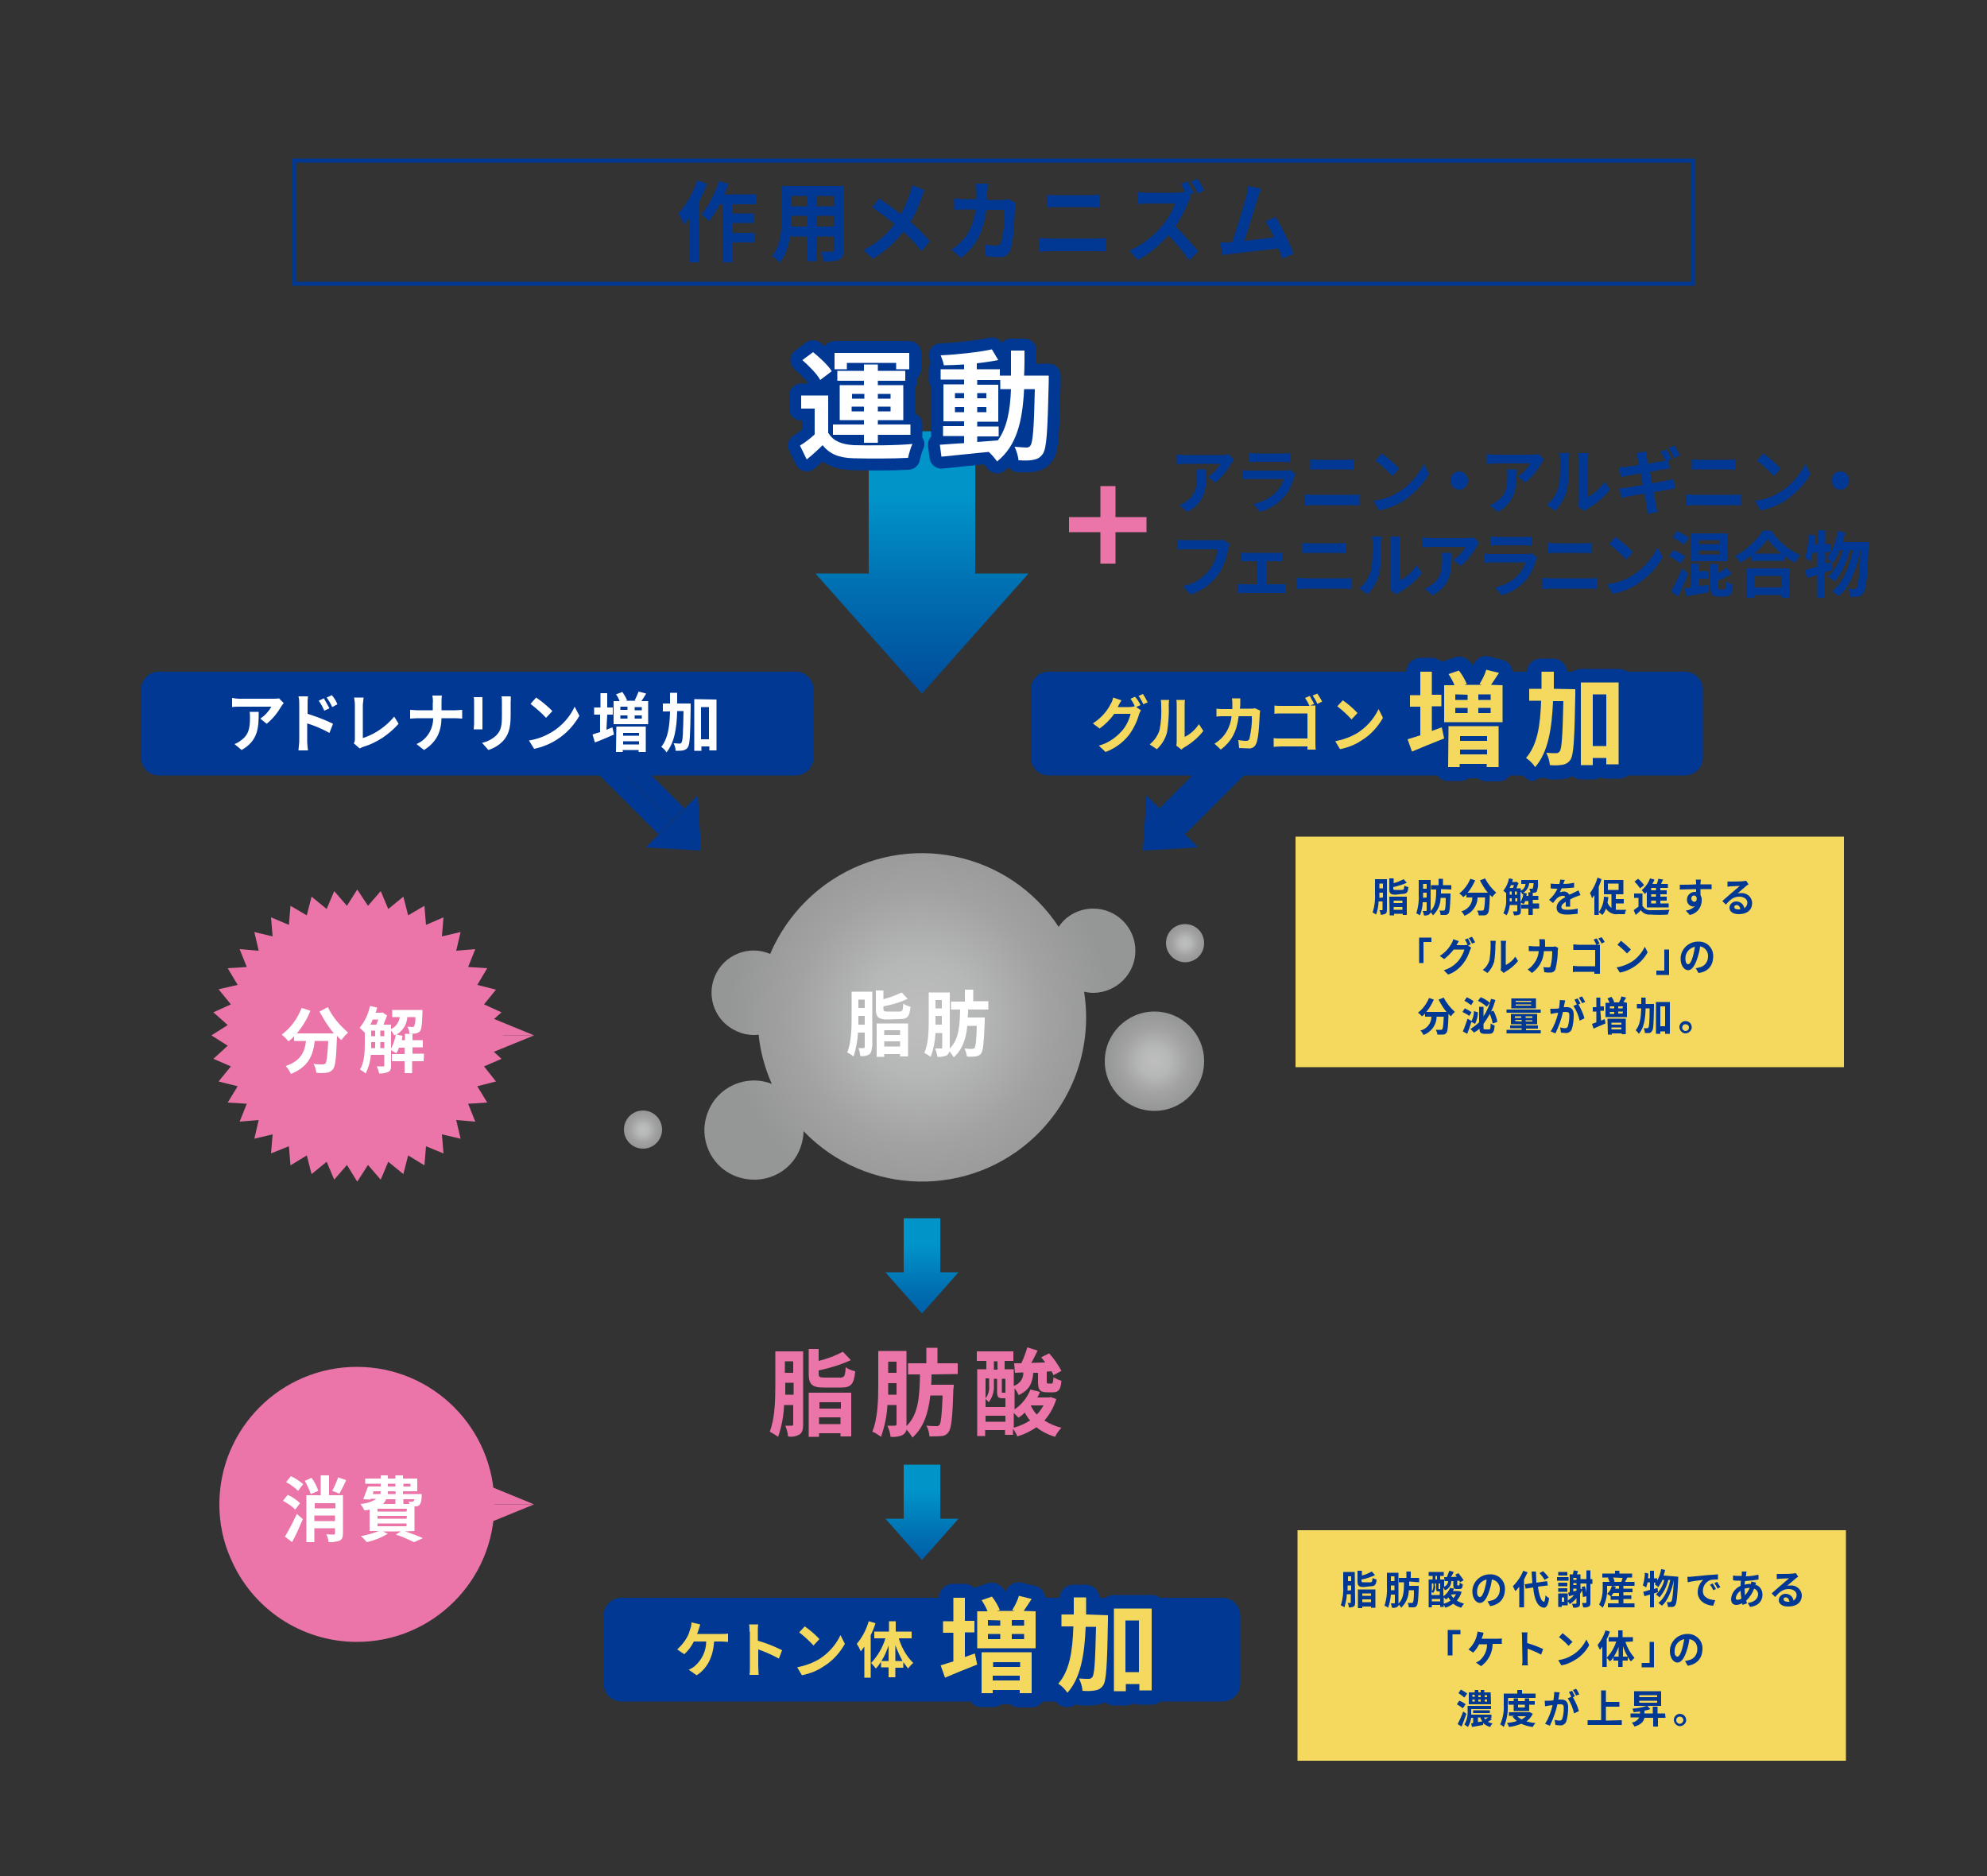 <?xml version="1.0" encoding="utf-8"?>
<!-- Generator: Adobe Illustrator 25.4.1, SVG Export Plug-In . SVG Version: 6.00 Build 0)  -->
<svg version="1.1" id="レイヤー_1" xmlns="http://www.w3.org/2000/svg" xmlns:xlink="http://www.w3.org/1999/xlink" x="0px"
	 y="0px" viewBox="0 0 500 472" style="enable-background:new 0 0 500 472;" xml:space="preserve">
<rect x="0" y="0" width="500" height="472" fill="#333333" stroke="none"/>
<style type="text/css">
	.st0{fill:#003894;}
	.st1{fill:#F5D85E;}
	.st2{fill:url(#SVGID_1_);}
	.st3{fill:url(#SVGID_00000077316068339749246750000000489227441965989049_);}
	.st4{fill:url(#SVGID_00000085250327891900959420000011631577041843945915_);}
	.st5{fill:url(#SVGID_00000136387634152788069260000017897315244999795390_);}
	.st6{fill:#FFFFFF;}
	.st7{fill:#EB75A8;}
	.st8{fill:url(#SVGID_00000083790166793215986870000016967950093449718436_);}
	.st9{fill:url(#SVGID_00000035523760800924332380000005194782156275521973_);}
	.st10{fill:none;}
	.st11{fill:none;stroke:#003894;stroke-miterlimit:10;}
	.st12{fill:url(#SVGID_00000138570528607003188370000000113808609223198085_);}
	.st13{fill:none;stroke:#003894;stroke-width:6;stroke-linecap:round;stroke-linejoin:round;}
</style>
<g id="レイヤー_2_00000090255801678424731530000011477217576413364912_">
	<g id="レイヤー_1-2">
		
			<rect x="290" y="194.7" transform="matrix(0.707 -0.707 0.707 0.707 -50.987 270.837)" class="st0" width="22.8" height="4.6"/>
		<polygon class="st0" points="288.5,200.1 295,206.7 287.6,214 		"/>
		
			<rect x="293.3" y="197.9" transform="matrix(0.707 -0.707 0.707 0.707 -52.334 274.103)" class="st0" width="22.8" height="4.6"/>
		<polygon class="st0" points="301.5,213.2 295,206.7 287.6,214 		"/>
		
			<rect x="157" y="188.8" transform="matrix(0.707 -0.707 0.707 0.707 -94.907 171.314)" class="st0" width="4.6" height="22.8"/>
		<polygon class="st0" points="162.5,213.2 169,206.7 176.4,214 		"/>
		
			<rect x="160.3" y="185.5" transform="matrix(0.707 -0.707 0.707 0.707 -91.641 172.661)" class="st0" width="4.6" height="22.8"/>
		<polygon class="st0" points="175.6,200.1 169,206.7 176.4,214 		"/>
		<rect x="326" y="210.5" class="st1" width="138" height="58"/>
		
			<radialGradient id="SVGID_1_" cx="290.54" cy="204.849" r="12.48" gradientTransform="matrix(1 0 0 -1 0 471.89)" gradientUnits="userSpaceOnUse">
			<stop  offset="1.000000e-02" style="stop-color:#BEBEBF"/>
			<stop  offset="0.3" style="stop-color:#B6B7B7"/>
			<stop  offset="0.66" style="stop-color:#A2A2A3"/>
			<stop  offset="1" style="stop-color:#959696"/>
		</radialGradient>
		<circle class="st2" cx="290.5" cy="267" r="12.5"/>
		
			<radialGradient id="SVGID_00000043441492909772164350000002500473040457710524_" cx="161.822" cy="187.658" r="4.794" gradientTransform="matrix(1 0 0 -1 -6.642473e-03 471.892)" gradientUnits="userSpaceOnUse">
			<stop  offset="1.000000e-02" style="stop-color:#BEBEBF"/>
			<stop  offset="0.3" style="stop-color:#B6B7B7"/>
			<stop  offset="0.66" style="stop-color:#A2A2A3"/>
			<stop  offset="1" style="stop-color:#959696"/>
		</radialGradient>
		<circle style="fill:url(#SVGID_00000043441492909772164350000002500473040457710524_);" cx="161.8" cy="284.2" r="4.8"/>
		
			<radialGradient id="SVGID_00000011717515057612817720000009021251556623839915_" cx="298.22" cy="234.609" r="4.8" gradientTransform="matrix(1 0 0 -1 0 471.89)" gradientUnits="userSpaceOnUse">
			<stop  offset="1.000000e-02" style="stop-color:#BEBEBF"/>
			<stop  offset="0.3" style="stop-color:#B6B7B7"/>
			<stop  offset="0.66" style="stop-color:#A2A2A3"/>
			<stop  offset="1" style="stop-color:#959696"/>
		</radialGradient>
		<path style="fill:url(#SVGID_00000011717515057612817720000009021251556623839915_);" d="M298.2,242.1c2.7,0,4.8-2.1,4.8-4.8
			s-2.1-4.8-4.8-4.8c-2.7,0-4.8,2.1-4.8,4.8c0,0,0,0,0,0C293.4,239.9,295.6,242.1,298.2,242.1z"/>
		
			<radialGradient id="SVGID_00000129172245313880865430000003876057736856594075_" cx="231.505" cy="215.892" r="48.196" gradientTransform="matrix(1 0 0 -1 0 471.89)" gradientUnits="userSpaceOnUse">
			<stop  offset="1.000000e-02" style="stop-color:#BEBEBF"/>
			<stop  offset="0.3" style="stop-color:#B6B7B7"/>
			<stop  offset="0.66" style="stop-color:#A2A2A3"/>
			<stop  offset="1" style="stop-color:#959696"/>
		</radialGradient>
		<path style="fill:url(#SVGID_00000129172245313880865430000003876057736856594075_);" d="M285.7,239.2c0-5.8-4.7-10.6-10.6-10.6
			c-3.5,0-6.8,1.7-8.7,4.6c-12.5-19-38.1-24.3-57.2-11.7c-6.8,4.5-12.2,11-15.4,18.5c-5.4-2.3-11.6,0.2-13.9,5.6s0.2,11.6,5.6,13.9
			c1.3,0.6,2.7,0.9,4.2,0.9c0.4,0,0.8,0,1.2-0.1c0.4,4.3,1.6,8.5,3.3,12.4c-6.4-2.5-13.7,0.7-16.1,7.2c-2.5,6.4,0.7,13.7,7.2,16.1
			s13.7-0.7,16.1-7.2c0.5-1.4,0.8-2.8,0.8-4.2c15.8,16.4,41.9,17,58.4,1.2c9.8-9.4,14.3-22.9,12.2-36.3c0.8,0.2,1.6,0.3,2.4,0.3
			C281,249.7,285.7,245,285.7,239.2z"/>
		<path class="st6" d="M219.4,263.4c0,0.9-0.2,1.5-0.7,1.9c-0.7,0.4-1.5,0.5-2.2,0.4c-0.1-0.7-0.2-1.4-0.5-2c0.6,0,1.1,0,1.3,0
			s0.3-0.1,0.3-0.3v-3.6h-1.7c-0.1,2-0.5,4.1-1.1,6c-0.5-0.4-1-0.7-1.6-1c1-2.5,1.1-6.1,1.1-8.7v-6.6h5.2V263.4z M217.6,257.8v-2.2
			H216v0.5c0,0.5,0,1.1,0,1.7H217.6z M216,251.5v2.1h1.6v-2.1H216z M223.3,256.5c-2.3,0-2.9-0.6-2.9-2.6v-4.7h1.9v2.2
			c1.6-0.4,3.1-1,4.6-1.7l1.5,1.6c-1.9,0.9-4,1.5-6.1,1.9v0.6c0,0.6,0.2,0.7,1.1,0.7h2.9c0.8,0,0.9-0.2,1-2c0.5,0.4,1.1,0.6,1.8,0.8
			c-0.2,2.5-0.8,3.1-2.6,3.1L223.3,256.5z M220.6,257.5h7.9v8.3h-2v-0.6h-4v0.7h-1.9L220.6,257.5z M222.5,259.2v1.2h4v-1.2H222.5z
			 M226.5,263.3V262h-4v1.3L226.5,263.3z"/>
		<path class="st6" d="M243.6,254c0,0.7,0,1.3-0.1,2h4.3c0,0,0,0.6,0,0.9c-0.2,5.3-0.4,7.4-0.9,8.1c-0.3,0.5-0.8,0.7-1.4,0.8
			c-0.7,0.1-1.5,0.1-2.2,0c-0.1-0.7-0.3-1.4-0.6-2c0.8,0.1,1.5,0.1,1.9,0.1c0.2,0,0.5-0.1,0.6-0.2c0.3-0.3,0.5-1.9,0.6-5.6h-2.4
			c-0.3,3.2-1.2,6-3.4,7.9c-0.3-0.5-0.7-1-1.1-1.5c-0.1,0.4-0.3,0.8-0.6,1c-0.7,0.3-1.6,0.5-2.4,0.4c-0.1-0.7-0.3-1.4-0.6-2.1
			c0.6,0,1.2,0,1.5,0s0.3-0.1,0.3-0.3v-3.6h-1.7c-0.1,2.1-0.5,4.1-1.2,6c-0.5-0.4-1.1-0.7-1.6-1c1.1-2.5,1.1-6.1,1.1-8.7v-6.5h5.3
			v14.1c2.3-2.3,2.5-5.7,2.6-9.8h-2.3V252h3.5v-3h2.1v2.9h3.8v2.1H243.6z M237,257.8v-2.2h-1.6v0.5c0,0.5,0,1.1,0,1.7H237z
			 M235.4,251.6v2.1h1.6v-2.1H235.4z"/>
		<path class="st7" d="M202.1,358.4c0,1.2-0.2,2-0.9,2.5c-0.9,0.5-1.9,0.7-2.9,0.5c-0.1-0.9-0.3-1.8-0.7-2.7c0.8,0,1.5,0,1.7,0
			s0.3-0.1,0.3-0.4v-4.8h-2.3c-0.1,2.7-0.6,5.4-1.5,8c-0.7-0.5-1.4-0.9-2.1-1.3c1.3-3.3,1.4-8.1,1.4-11.6V340h7L202.1,358.4z
			 M199.7,350.9v-3h-2.1v0.7c0,0.7,0,1.5,0,2.3L199.7,350.9z M197.5,342.5v2.9h2.1v-2.9H197.5z M207.3,349.1c-3,0-3.8-0.8-3.8-3.5
			v-6.2h2.5v3c2.1-0.5,4.2-1.3,6.1-2.3l2,2.1c-2.6,1.2-5.3,2-8.1,2.6v0.8c0,0.8,0.2,1,1.5,1h3.9c1,0,1.3-0.3,1.4-2.6
			c0.7,0.5,1.5,0.8,2.4,1c-0.3,3.3-1.1,4.1-3.5,4.1L207.3,349.1z M203.6,350.4h10.6v11h-2.7v-0.8h-5.4v0.9h-2.6V350.4z M206.2,352.8
			v1.6h5.4v-1.6H206.2z M211.5,358.3v-1.7h-5.4v1.7H211.5z"/>
		<path class="st7" d="M234.4,345.8c0,0.9,0,1.8-0.1,2.6h5.7c0,0,0,0.8-0.1,1.1c-0.2,7.1-0.5,9.8-1.2,10.8c-0.4,0.6-1.1,1-1.8,1
			c-1,0.1-2,0.1-3,0.1c-0.1-0.9-0.3-1.9-0.8-2.7c1,0.1,2,0.1,2.5,0.1c0.3,0.1,0.6-0.1,0.8-0.3c0.4-0.5,0.6-2.5,0.8-7.4h-3.1
			c-0.5,4.3-1.6,8-4.5,10.6c-0.4-0.7-0.9-1.4-1.5-2c-0.1,0.5-0.4,1-0.9,1.3c-1,0.5-2.1,0.6-3.1,0.5c-0.1-1-0.4-1.9-0.8-2.8
			c0.8,0,1.7,0,1.9,0s0.4-0.1,0.4-0.4v-4.8h-2.3c-0.1,2.7-0.7,5.4-1.6,8c-0.7-0.5-1.4-1-2.2-1.3c1.4-3.3,1.5-8.1,1.5-11.6v-8.7h7.1
			v18.9c3.1-3,3.3-7.7,3.4-13h-3V343h4.6v-3.9h2.8v3.9h5.1v2.7L234.4,345.8z M225.6,350.9V348h-2.1v0.6c0,0.7,0,1.5,0,2.3
			L225.6,350.9z M223.5,342.6v2.8h2.1v-2.8H223.5z"/>
		<path class="st7" d="M265.8,352c-0.6,2-1.6,3.8-3,5.4c1.3,0.8,2.8,1.5,4.3,1.8c-0.6,0.7-1.2,1.4-1.6,2.3c-1.7-0.5-3.3-1.3-4.7-2.4
			c-1.5,1-3.1,1.8-4.8,2.3c-0.3-0.7-0.6-1.3-1.1-1.9v1.5h-2v-1.2h-5v1.5h-2v-16.8h2.3v-2.1h-2.4v-2.4h9.2v2.4h-2.2v2.1h2.3v4.2
			c1.5-0.5,2.5-1.9,2.4-3.4l-2.1,0.1l-0.2-2.4h1.8c0.6-1.3,1.1-2.6,1.5-4l2.6,0.8c-0.5,1-1,2.1-1.6,3.1l3.5-0.1
			c-0.3-0.5-0.7-0.9-1-1.3l2-1c1.2,1.3,2.2,2.8,3.1,4.4l-2,1.1c-0.1-0.3-0.3-0.6-0.5-1l-1.2,0.1v2.4c0,0.5,0,0.6,0.4,0.6h0.8
			c0.3,0,0.4-0.2,0.5-1.6c0.6,0.4,1.3,0.7,2,0.9c-0.2,2.3-0.8,2.9-2.1,2.9h-1.5c-1.9,0-2.3-0.7-2.3-2.7v-2.2h-1.2
			c-0.2,2.6-1,4.4-3.7,5.6c-0.2-0.6-0.6-1.2-1-1.7v5.3c1.8-1.2,3.2-3,4-5l2.4,0.6c-0.2,0.5-0.4,1-0.7,1.4h3l0.4-0.1L265.8,352z
			 M250.1,348.6c0.1,1.5-0.4,3-1.3,4.2c-0.3-0.3-0.5-0.6-0.8-0.8v2h5v-2.2h-0.8c-1,0-1.3-0.3-1.3-1.7v-3.2h-0.8L250.1,348.6z
			 M248,346.9v4.9c0.7-0.9,1-2,0.9-3.2v-1.8H248z M253,357.7v-1.5h-5v1.5H253z M250.1,344.6h0.9v-2.1h-0.9L250.1,344.6z M253,346.9
			h-0.9v3.2c0,0.3,0,0.3,0.2,0.3h0.4c0.1,0,0.2,0,0.3,0V346.9z M255.1,359.2c1.5-0.4,2.8-1,4.1-1.8c-0.5-0.6-1-1.3-1.3-2
			c-0.5,0.5-1,0.9-1.6,1.3c-0.4-0.4-0.8-0.8-1.2-1.2L255.1,359.2z M259.5,353.6l-0.1,0.1c0.4,0.8,0.9,1.6,1.5,2.2
			c0.7-0.7,1.2-1.5,1.7-2.3H259.5z"/>
		<path class="st0" d="M263.9,169H424c2.5,0,4.5,2,4.5,4.5v17.1c0,2.5-2,4.5-4.5,4.5H263.9c-2.5,0-4.5-2-4.5-4.5v-17.1
			C259.4,171,261.4,169,263.9,169z"/>
		<path class="st1" d="M287,177.4l-1.1,0.5l1.2,0.8c-0.2,0.4-0.4,0.7-0.5,1.1c-0.5,1.8-1.4,3.6-2.5,5.1c-1.5,1.9-3.5,3.4-5.9,4.3
			l-1.7-1.6c2.3-0.6,4.3-2,5.9-3.8c1-1.2,1.7-2.6,2.1-4.2h-4.1c-1,1.4-2.3,2.7-3.7,3.7L275,182c1.9-1.2,3.5-2.9,4.5-4.9
			c0.3-0.5,0.5-1,0.6-1.6l2.1,0.7c-0.3,0.5-0.6,1-0.9,1.6l0,0.1h2.9c0.4,0,0.9-0.1,1.3-0.2l0.1,0.1c-0.3-0.7-0.7-1.4-1.1-2l1.1-0.5
			C286.2,175.9,286.6,176.6,287,177.4z M288.8,176.7l-1.1,0.5c-0.3-0.7-0.7-1.4-1.2-2.1l1.1-0.5C288,175.2,288.4,175.9,288.8,176.7
			L288.8,176.7z"/>
		<path class="st1" d="M291.8,183.6c0.4-2,0.5-4,0.4-6.1c0-0.5,0-0.9-0.1-1.4h2.1c-0.1,0.5-0.1,0.9-0.1,1.4c0.1,2.2-0.1,4.4-0.4,6.6
			c-0.4,1.7-1.3,3.2-2.6,4.4l-1.8-1.2C290.5,186.3,291.4,185,291.8,183.6z M296.1,186.3v-8.9c0-0.4,0-0.9-0.1-1.3h2.2
			c-0.1,0.4-0.1,0.9-0.1,1.3v8c1.5-0.7,2.7-1.9,3.6-3.2l1.1,1.7c-1.3,1.7-3,3.1-4.9,4.2c-0.2,0.1-0.4,0.3-0.6,0.5l-1.3-1
			C296.1,187.1,296.1,186.7,296.1,186.3z"/>
		<path class="st1" d="M312.1,176.9c0,0.5,0,0.9-0.1,1.4h2.7c0.4,0,0.7,0,1.1-0.1l1.3,0.6c0,0.3-0.1,0.5-0.1,0.8
			c-0.1,1.6-0.2,5.9-0.9,7.5c-0.3,0.8-1.1,1.3-1.9,1.2c-0.8,0-1.7-0.1-2.4-0.1l-0.2-2c0.7,0.1,1.3,0.2,2,0.2c0.4,0,0.7-0.2,0.8-0.5
			c0.4-1.9,0.7-3.8,0.6-5.7h-3.3c-0.5,4-1.9,6.4-4.5,8.4l-1.6-1.5c0.7-0.4,1.3-0.9,1.9-1.5c1.4-1.5,2.2-3.4,2.4-5.4H308
			c-0.5,0-1.3,0-1.9,0.1v-2c0.6,0.1,1.4,0.1,1.9,0.1h2.1c0-0.4,0-0.9,0-1.3c0-0.5,0-0.9-0.1-1.4h2.1
			C312.1,175.9,312.1,176.5,312.1,176.9z"/>
		<path class="st1" d="M330.7,177.1l-1,0.4l0,0c0.4,0,1,0,1.3,0c0,0.4,0,1,0,1.4v7.9c0,0.5,0,1.4,0.1,1.8h-2.1c0-0.2,0-0.5,0-0.8
			h-6.6c-0.6,0-1.4,0.1-1.9,0.1v-2.2c0.5,0.1,1.1,0.1,1.8,0.1h6.7v-6.3h-6.5c-0.6,0-1.4,0-1.8,0.1v-2.1c0.5,0.1,1.3,0.1,1.8,0.1h7
			c-0.3-0.7-0.7-1.4-1.1-2l1.2-0.5C329.9,175.7,330.3,176.4,330.7,177.1z M332.7,176.5l-1.2,0.6c-0.3-0.7-0.7-1.4-1.2-2.1l1.2-0.5
			C331.9,175.1,332.4,176,332.7,176.5L332.7,176.5z"/>
		<path class="st1" d="M341.6,184.4c2.3-1.5,4.1-3.5,5.3-6l1.1,2.2c-1.3,2.3-3.1,4.3-5.4,5.7c-1.6,1.1-3.5,1.8-5.4,2.2l-1.2-2
			C338,186.1,339.9,185.4,341.6,184.4z M341.6,179.4l-1.5,1.6c-1.1-1.2-2.3-2.3-3.6-3.3l1.4-1.5
			C339.2,177.1,340.5,178.2,341.6,179.4L341.6,179.4z"/>
		<path class="st1" d="M360.3,183.9l2.5-0.9l0.6,2.8c-2.8,1.1-5.8,2.3-8.1,3.3l-1.1-3.1c0.9-0.3,2-0.6,3.2-1v-7.2h-2.6v-2.9h2.6V169
			h2.9v5.8h2.4v2.9h-2.4V183.9z M378.1,172.4v9.3h-14.7v-9.3h2.6c-0.4-1-0.9-1.9-1.5-2.8l2.6-0.9c0.8,1,1.5,2.2,2,3.4l-0.6,0.2h4.4
			l-0.6-0.2c0.7-1.1,1.3-2.3,1.7-3.6l3.2,0.8c-0.7,1.1-1.4,2.1-2,3L378.1,172.4z M364.5,182.7h12.6V193h-3v-0.8h-6.8v0.8h-2.9
			L364.5,182.7z M366.2,174.7v1.4h3.1v-1.3L366.2,174.7z M366.2,179.4h3.1v-1.3h-3.1V179.4z M367.4,185.2v1.2h6.8v-1.2H367.4z
			 M374.2,189.8v-1.2h-6.8v1.2H374.2z M375.2,174.7H372v1.4h3.1V174.7z M375.2,178.1H372v1.3h3.1V178.1z"/>
		<path class="st0" d="M367.4,196.5h-2.9c-1.9,0-3.5-1.5-3.5-3.5c0,0,0,0,0,0v-2.4l-4.4,1.8c-0.9,0.4-1.9,0.3-2.8-0.1
			c-0.9-0.4-1.5-1.1-1.8-2l-1-3.2c-0.6-1.8,0.4-3.8,2.2-4.4c0,0,0.1,0,0.1,0l0.6-0.2v-1.2c-1.5-0.4-2.6-1.8-2.6-3.4v-2.9
			c0-1.6,1.1-3,2.6-3.4V169c0-1.9,1.6-3.5,3.5-3.5h2.9c0.9,0,1.8,0.4,2.5,1c0.2-0.1,0.4-0.2,0.6-0.2l2.6-0.9c1.4-0.5,3,0,3.9,1.1
			c0.2,0.3,0.5,0.7,0.7,1l0.1-0.1c0.6-1.7,2.4-2.7,4.1-2.2l3.2,0.8c1.1,0.3,2,1,2.4,2.1c0.2,0.6,0.3,1.2,0.2,1.8
			c0.6,0.7,1,1.6,1,2.5v9.3c0,0.9-0.4,1.8-1,2.4v9c0,1.9-1.6,3.5-3.5,3.5h-3c-0.8,0-1.6-0.3-2.2-0.8h-2.4
			C369,196.2,368.2,196.5,367.4,196.5z"/>
		<path class="st1" d="M396.4,173.4c0,0,0,1,0,1.4c-0.2,11.1-0.4,15.1-1.2,16.3c-0.4,0.7-1.2,1.2-2,1.3c-1,0.2-2.1,0.2-3.2,0.1
			c-0.1-1.1-0.4-2.1-0.9-3.1c1,0.1,2,0.1,2.5,0.1c0.4,0,0.7-0.2,0.9-0.5c0.5-0.7,0.7-3.9,0.9-12.6h-2.6c-0.3,6.9-1.2,12.8-4.5,16.6
			c-0.6-0.9-1.4-1.7-2.3-2.3c2.9-3.3,3.6-8.3,3.8-14.4h-3v-3h3.1c0-1.4,0-2.8,0-4.3h3.1c0,1.5,0,2.9,0,4.3L396.4,173.4z
			 M407.3,171.7v20.6h-3.1v-1.6h-3.4v1.8h-3v-20.8H407.3z M404.2,187.7v-13h-3.4v13H404.2z"/>
		<path class="st0" d="M386.1,196.5h-0.3c-1.1-0.1-2.1-0.7-2.7-1.6c-0.3-0.4-0.7-0.8-1.1-1.1c-1.7-1-2.2-3.1-1.2-4.8
			c0.1-0.2,0.2-0.4,0.4-0.5c1.8-2,2.5-5.1,2.7-8.6c-1.6-0.3-2.8-1.8-2.8-3.4v-3c0-1.8,1.3-3.3,3.1-3.5v-0.8c0-1.9,1.6-3.5,3.5-3.5
			h3.1c1.9,0,3.5,1.6,3.5,3.5v0.8h0.6c0.6-1.1,1.8-1.7,3-1.7h9.5c1.9,0,3.5,1.6,3.5,3.5v20.6c0,1.9-1.6,3.5-3.5,3.5c0,0,0,0,0,0
			h-3.1c-0.5,0-1-0.1-1.5-0.3c-0.6,0.3-1.2,0.5-1.9,0.5h-3c-0.8,0-1.6-0.3-2.2-0.8c-0.6,0.3-1.2,0.5-1.8,0.6c-1.3,0.2-2.7,0.3-4,0.2
			C388.6,195.4,387.1,195.6,386.1,196.5L386.1,196.5z"/>
		<path class="st1" d="M360.3,183.9l2.5-0.9l0.6,2.8c-2.8,1.1-5.8,2.3-8.1,3.3l-1.1-3.1c0.9-0.3,2-0.6,3.2-1v-7.2h-2.6v-2.9h2.6V169
			h2.9v5.8h2.4v2.9h-2.4V183.9z M378.1,172.4v9.3h-14.7v-9.3h2.6c-0.4-1-0.9-1.9-1.5-2.8l2.6-0.9c0.8,1,1.5,2.2,2,3.4l-0.6,0.2h4.4
			l-0.6-0.2c0.7-1.1,1.3-2.3,1.7-3.6l3.2,0.8c-0.7,1.1-1.4,2.1-2,3L378.1,172.4z M364.5,182.7h12.6V193h-3v-0.8h-6.8v0.8h-2.9
			L364.5,182.7z M366.2,174.7v1.4h3.1v-1.3L366.2,174.7z M366.2,179.4h3.1v-1.3h-3.1V179.4z M367.4,185.2v1.2h6.8v-1.2H367.4z
			 M374.2,189.8v-1.2h-6.8v1.2H374.2z M375.2,174.7H372v1.4h3.1V174.7z M375.2,178.1H372v1.3h3.1V178.1z"/>
		<path class="st1" d="M396.4,173.4c0,0,0,1,0,1.4c-0.2,11.1-0.4,15.1-1.2,16.3c-0.4,0.7-1.2,1.2-2,1.3c-1,0.2-2.1,0.2-3.2,0.1
			c-0.1-1.1-0.4-2.1-0.9-3.1c1,0.1,2,0.1,2.5,0.1c0.4,0,0.7-0.2,0.9-0.5c0.5-0.7,0.7-3.9,0.9-12.6h-2.6c-0.3,6.9-1.2,12.8-4.5,16.6
			c-0.6-0.9-1.4-1.7-2.3-2.3c2.9-3.3,3.6-8.3,3.8-14.4h-3v-3h3.1c0-1.4,0-2.8,0-4.3h3.1c0,1.5,0,2.9,0,4.3L396.4,173.4z
			 M407.3,171.7v20.6h-3.1v-1.6h-3.4v1.8h-3v-20.8H407.3z M404.2,187.7v-13h-3.4v13H404.2z"/>
		<path class="st0" d="M156.4,402h151.2c2.5,0,4.5,2,4.5,4.5v17.1c0,2.5-2,4.5-4.5,4.5H156.4c-2.5,0-4.5-2-4.5-4.5v-17.1
			C151.9,404,153.9,402,156.4,402z"/>
		<path class="st1" d="M175.8,410c-0.1,0.3-0.2,0.7-0.4,1.1h6.3c0.5,0,1,0,1.5-0.1v2.1c-0.5,0-1-0.1-1.5-0.1h-2
			c-0.3,4.1-1.8,6.8-4.4,8.5l-2-1.4c0.5-0.2,1-0.5,1.4-0.8c1.9-1.6,3-3.9,3-6.3h-3.1c-0.6,1.2-1.4,2.3-2.4,3.2l-1.8-1.2
			c1-0.9,1.9-2,2.5-3.1c0.4-0.7,0.6-1.4,0.8-2.1c0.2-0.5,0.3-1,0.3-1.6l2.2,0.5C176.1,409.2,175.9,409.7,175.8,410z"/>
		<path class="st1" d="M188.6,410.5c0-0.6,0-1.2-0.1-1.8h2.3c-0.1,0.6-0.1,1.2-0.1,1.8v2.3c2.1,0.6,4.1,1.4,6.1,2.4l-0.8,2.1
			c-1.7-0.9-3.4-1.7-5.2-2.3v4.3c0,0.4,0.1,1.5,0.1,2.1h-2.3c0.1-0.7,0.1-1.4,0.1-2.1V410.5z"/>
		<path class="st1" d="M206.2,417.4c2.3-1.5,4.1-3.5,5.3-6l1.1,2.2c-1.3,2.3-3.1,4.3-5.4,5.7c-1.6,1.1-3.5,1.8-5.4,2.2l-1.2-2
			C202.6,419.1,204.5,418.4,206.2,417.4z M206.2,412.4l-1.5,1.6c-1.1-1.2-2.3-2.3-3.6-3.3l1.4-1.5
			C203.8,410.1,205.1,411.2,206.2,412.4L206.2,412.4z"/>
		<path class="st1" d="M220.3,408.4c-0.3,1-0.7,2-1.2,3v10.7h-1.6v-7.8c-0.3,0.4-0.6,0.8-0.9,1.2c-0.3-0.7-0.6-1.3-1-1.9
			c1.4-1.7,2.4-3.6,3-5.7L220.3,408.4z M226.2,412.3c0.7,2.3,1.9,4.4,3.6,6.1c-0.5,0.4-0.9,0.9-1.3,1.4c-0.4-0.5-0.8-1.1-1.2-1.6
			v1.4h-2v2.4h-1.7v-2.5h-1.9v-1.4c-0.4,0.6-0.8,1.2-1.3,1.7c-0.4-0.5-0.8-1-1.2-1.4c1.7-1.8,2.9-3.9,3.6-6.2H220v-1.7h3.7v-2.6h1.7
			v2.6h4v1.7H226.2z M223.6,417.9V414c-0.5,1.4-1,2.7-1.8,3.9L223.6,417.9z M227.1,417.9c-0.7-1.3-1.3-2.6-1.8-4v4H227.1z"/>
		<path class="st1" d="M242.8,416.9l2.5-0.9l0.6,2.8c-2.8,1.1-5.8,2.3-8.1,3.3l-1.1-3.1c0.9-0.3,2-0.6,3.2-1v-7.2h-2.6v-2.9h2.6V402
			h2.9v5.8h2.4v2.9h-2.4L242.8,416.9z M260.6,405.4v9.3h-14.7v-9.3h2.6c-0.4-1-0.9-1.9-1.5-2.8l2.6-0.9c0.8,1,1.5,2.2,2,3.4
			l-0.7,0.2h4.4l-0.6-0.2c0.7-1.1,1.3-2.3,1.7-3.6l3.2,0.8c-0.7,1.1-1.4,2.1-2,3L260.6,405.4z M247,415.7h12.6V426h-3v-0.8h-6.8v0.8
			H247V415.7z M248.6,407.6v1.4h3.1v-1.3L248.6,407.6z M248.6,412.4h3.1v-1.3h-3.1V412.4z M249.9,418.2v1.2h6.8v-1.2H249.9z
			 M256.6,422.8v-1.2h-6.8v1.2H256.6z M257.7,407.6h-3.1v1.4h3.1V407.6z M257.7,411.1h-3.1v1.3h3.1V411.1z"/>
		<path class="st0" d="M249.9,429.5H247c-1.9,0-3.5-1.6-3.5-3.5v-2.4c-1.6,0.6-3.1,1.2-4.4,1.8c-0.9,0.3-1.9,0.3-2.8-0.1
			c-0.9-0.4-1.5-1.1-1.8-2l-1.1-3.1c-0.6-1.8,0.4-3.8,2.2-4.4c0,0,0.1,0,0.1,0l0.6-0.2v-1.2c-1.5-0.4-2.6-1.8-2.6-3.4v-2.9
			c0-1.6,1.1-3,2.6-3.4V402c0-1.9,1.6-3.5,3.5-3.5h2.9c0.9,0,1.8,0.4,2.5,1c0.2-0.1,0.4-0.2,0.6-0.2l2.6-0.9c1.4-0.5,3,0,3.9,1.1
			c0.2,0.3,0.5,0.7,0.7,1l0.1-0.1c0.6-1.7,2.4-2.6,4.1-2.2l3.2,0.8c1.8,0.4,2.9,2.1,2.6,3.9c0.7,0.7,1,1.6,1,2.5v9.3
			c0,0.9-0.4,1.8-1,2.4v9c0,1.9-1.6,3.5-3.5,3.5h-3c-0.8,0-1.6-0.3-2.2-0.8H252C251.4,429.2,250.7,429.5,249.9,429.5z"/>
		<path class="st1" d="M278.8,406.4c0,0,0,1,0,1.4c-0.2,11.1-0.4,15.1-1.2,16.2c-0.4,0.7-1.2,1.2-2,1.3c-1,0.2-2.1,0.2-3.2,0.1
			c-0.1-1.1-0.4-2.1-0.9-3.1c1,0.1,2,0.1,2.5,0.1c0.4,0,0.7-0.2,0.9-0.5c0.5-0.7,0.7-3.9,0.9-12.6h-2.6c-0.3,6.9-1.2,12.8-4.6,16.6
			c-0.6-0.9-1.4-1.7-2.3-2.3c2.9-3.3,3.6-8.3,3.8-14.4h-3v-3h3.1c0-1.4,0-2.8,0-4.3h3.1c0,1.5,0,2.9,0,4.3L278.8,406.4z
			 M289.8,404.7v20.6h-3.1v-1.6h-3.4v1.8h-3v-20.8H289.8z M286.6,420.7v-13h-3.4v13H286.6z"/>
		<path class="st0" d="M268.5,429.5h-0.3c-1.1-0.1-2.1-0.7-2.7-1.6c-0.3-0.4-0.7-0.8-1.1-1.1c-1.7-1-2.2-3.2-1.2-4.8
			c0.1-0.2,0.2-0.3,0.4-0.5c1.8-2,2.5-5.1,2.8-8.6c-1.7-0.3-2.8-1.7-2.9-3.4v-3c0-1.8,1.3-3.3,3.1-3.5v-0.8c0-1.9,1.6-3.5,3.5-3.5
			h3.1c1.9,0,3.5,1.6,3.5,3.5v0.8h0.6c0.6-1,1.8-1.7,3-1.7h9.5c1.9,0,3.5,1.6,3.5,3.5v20.6c0,1.9-1.6,3.5-3.5,3.5h-3.1
			c-0.5,0-1-0.1-1.5-0.3c-0.6,0.3-1.2,0.5-1.9,0.5h-3c-0.8,0-1.6-0.3-2.2-0.8c-0.6,0.3-1.2,0.5-1.8,0.6c-1.3,0.2-2.7,0.3-4,0.2
			c-0.5,0-0.9-0.1-1.4-0.3C270.2,429.2,269.4,429.5,268.5,429.5z"/>
		<path class="st1" d="M242.8,416.9l2.5-0.9l0.6,2.8c-2.8,1.1-5.8,2.3-8.1,3.3l-1.1-3.1c0.9-0.3,2-0.6,3.2-1v-7.2h-2.6v-2.9h2.6V402
			h2.9v5.8h2.4v2.9h-2.4L242.8,416.9z M260.6,405.4v9.3h-14.7v-9.3h2.6c-0.4-1-0.9-1.9-1.5-2.8l2.6-0.9c0.8,1,1.5,2.2,2,3.4
			l-0.7,0.2h4.4l-0.6-0.2c0.7-1.1,1.3-2.3,1.7-3.6l3.2,0.8c-0.7,1.1-1.4,2.1-2,3L260.6,405.4z M247,415.7h12.6V426h-3v-0.8h-6.8v0.8
			H247V415.7z M248.6,407.6v1.4h3.1v-1.3L248.6,407.6z M248.6,412.4h3.1v-1.3h-3.1V412.4z M249.9,418.2v1.2h6.8v-1.2H249.9z
			 M256.6,422.8v-1.2h-6.8v1.2H256.6z M257.7,407.6h-3.1v1.4h3.1V407.6z M257.7,411.1h-3.1v1.3h3.1V411.1z"/>
		<path class="st1" d="M278.8,406.4c0,0,0,1,0,1.4c-0.2,11.1-0.4,15.1-1.2,16.2c-0.4,0.7-1.2,1.2-2,1.3c-1,0.2-2.1,0.2-3.2,0.1
			c-0.1-1.1-0.4-2.1-0.9-3.1c1,0.1,2,0.1,2.5,0.1c0.4,0,0.7-0.2,0.9-0.5c0.5-0.7,0.7-3.9,0.9-12.6h-2.6c-0.3,6.9-1.2,12.8-4.6,16.6
			c-0.6-0.9-1.4-1.7-2.3-2.3c2.9-3.3,3.6-8.3,3.8-14.4h-3v-3h3.1c0-1.4,0-2.8,0-4.3h3.1c0,1.5,0,2.9,0,4.3L278.8,406.4z
			 M289.8,404.7v20.6h-3.1v-1.6h-3.4v1.8h-3v-20.8H289.8z M286.6,420.7v-13h-3.4v13H286.6z"/>
		<polygon class="st7" points="53.2,260.5 57.3,257.9 53.7,254.7 58.1,252.7 55,248.9 59.8,247.8 57.3,243.6 62.1,243.3 60.3,238.8 
			65.1,239.2 64,234.5 68.6,235.6 68.2,230.8 72.7,232.7 73.1,227.9 77.2,230.3 78.4,225.6 82.2,228.7 84.1,224.2 87.3,227.9 
			89.9,223.8 92.6,227.9 95.8,224.2 97.7,228.7 101.5,225.6 102.7,230.3 106.8,227.9 107.2,232.7 111.6,230.8 111.2,235.6 
			115.9,234.5 114.8,239.2 119.6,238.8 117.8,243.3 122.6,243.6 120.1,247.8 124.8,249 121.8,252.7 126.2,254.7 122.6,257.9 
			126.7,260.5 122.6,263.1 126.2,266.4 121.8,268.3 124.8,272.1 120.1,273.3 122.6,277.4 117.8,277.7 119.6,282.2 114.8,281.8 
			115.9,286.5 111.2,285.4 111.6,290.2 107.2,288.4 106.8,293.2 102.7,290.7 101.5,295.4 97.7,292.3 95.8,296.8 92.6,293.1 
			89.9,297.3 87.3,293.1 84.1,296.8 82.2,292.3 78.4,295.4 77.2,290.7 73.1,293.2 72.7,288.4 68.2,290.2 68.6,285.4 64,286.5 
			65.1,281.8 60.3,282.2 62.1,277.7 57.3,277.4 59.8,273.3 55,272.1 58.1,268.3 53.7,266.4 57.3,263.1 		"/>
		<path class="st6" d="M82.5,253.4c1.2,2.5,3,4.6,5.1,6.4c-0.7,0.6-1.2,1.2-1.7,1.9c-0.4-0.3-0.7-0.7-1.1-1.1v0.1
			c-0.2,5.4-0.4,7.6-1,8.3c-0.4,0.5-0.9,0.8-1.6,0.9c-0.9,0.1-1.7,0.1-2.6,0c-0.1-0.8-0.3-1.5-0.7-2.2c0.9,0.1,1.8,0.1,2.3,0.1
			c0.3,0,0.5-0.1,0.7-0.2c0.3-0.4,0.5-2,0.7-5.7h-3.4c-0.4,3.5-1.5,6.5-6,8.3c-0.3-0.7-0.8-1.4-1.3-2c3.9-1.3,4.8-3.7,5.1-6.3H74
			v-1.2c-0.4,0.5-0.9,0.9-1.4,1.3c-0.5-0.6-1.1-1.2-1.7-1.7c2.3-1.7,4-4.1,5-6.7l2.2,0.7c-0.8,2.1-2,4-3.4,5.7H84
			c-1.4-1.7-2.6-3.6-3.6-5.5L82.5,253.4z"/>
		<path class="st6" d="M106.6,267h-2.9v3h-1.9v-3h-3.2v-1.8h3.2v-1.6h-1.4c-0.2,0.5-0.4,1-0.7,1.4c-0.4-0.3-0.9-0.5-1.3-0.8v3.8
			c0,0.9-0.1,1.4-0.7,1.7c-0.7,0.3-1.5,0.4-2.3,0.4c-0.1-0.6-0.3-1.2-0.6-1.8c0.7,0,1.3,0,1.6,0s0.3-0.1,0.3-0.3v-2.6h-3.4
			c-0.1,1.7-0.6,3.3-1.3,4.7c-0.4-0.4-0.9-0.7-1.4-1c1.1-1.9,1.2-4.5,1.2-6.6v-2.7c-0.4-0.4-0.9-0.8-1.3-1.2
			c1.3-1.6,2.2-3.5,2.6-5.5l1.8,0.4c-0.1,0.4-0.2,0.9-0.4,1.3H96l0.2-0.1l1.2,0.8c-0.3,0.8-0.6,1.5-0.9,2.3h1.9v1.1
			c1.2-0.5,2-1.7,2.2-3h-1.9v-1.8h7.6c0,0,0,0.4,0,0.7c-0.1,2.9-0.2,4.1-0.6,4.6c-0.2,0.3-0.6,0.5-1,0.6c-0.6,0.1-1.2,0.1-1.7,0
			c0-0.6-0.2-1.2-0.5-1.7c0.4,0,0.8,0.1,1.2,0.1c0.2,0,0.4,0,0.5-0.2c0.3-0.7,0.4-1.5,0.3-2.3h-2c-0.1,1.8-1.1,3.4-2.7,4.4l1.5,0.3
			c-0.1,0.4-0.1,0.8-0.2,1.1h0.8v-1.6h1.9v1.6h2.6v1.8h-2.6v1.6h2.9L106.6,267z M93.8,256.5c-0.2,0.5-0.4,0.9-0.6,1.3h1.5
			c0.2-0.4,0.3-0.9,0.5-1.3H93.8z M93.4,262.5c0,0.4,0,0.8,0,1.2h1v-1.5h-1V262.5z M93.4,260.7h1v-1.4h-1V260.7z M95.7,260.7h1v-1.4
			h-1V260.7z M96.7,263.7v-1.5h-1v1.5H96.7z M98.4,263.8c0.6-1.1,1-2.3,1.2-3.5c-0.1,0-0.2,0.1-0.4,0.2c-0.2-0.4-0.5-0.9-0.8-1.2
			V263.8z"/>
		<polygon class="st7" points="111,250.9 111,260.5 134.4,260.5 		"/>
		<polygon class="st7" points="110.9,270.1 110.9,260.5 134.4,260.5 		"/>
		<path class="st7" d="M55.2,378.5c0-19.1,15.5-34.6,34.6-34.6c19.1,0,34.6,15.5,34.6,34.6s-15.5,34.6-34.6,34.6
			c-13.9,0-26.4-8.3-31.8-21.1C56.1,387.7,55.2,383.1,55.2,378.5z"/>
		<path class="st6" d="M74.3,379.8c-0.9-0.9-2-1.6-3.1-2.2l1.2-1.5c1.1,0.5,2.2,1.2,3.1,2.1L74.3,379.8z M71.7,386.6
			c1.1-1.8,2.1-3.8,3-5.7l1.5,1.3c-0.8,1.9-1.7,4-2.7,5.8L71.7,386.6z M73.2,371.4c1.1,0.5,2.1,1.2,3.1,2l-1.3,1.7
			c-0.9-0.9-1.9-1.6-3-2.2L73.2,371.4z M78.2,375.9c-0.4-1.2-0.9-2.3-1.5-3.3l1.7-0.8c0.7,1,1.3,2.1,1.7,3.3L78.2,375.9z
			 M86.3,385.7c0,1-0.2,1.6-0.8,1.9c-0.9,0.3-1.9,0.5-2.8,0.4c-0.1-0.7-0.3-1.4-0.6-2c0.8,0.1,1.7,0.1,1.9,0.1s0.3-0.1,0.3-0.4v-1.2
			h-5.2v3.5h-2v-11.8h3.6v-5h2.1v5h3.5L86.3,385.7z M79.2,378.2v1.3h5.2v-1.3H79.2z M84.3,382.7v-1.4h-5.2v1.4H84.3z M87.1,372.4
			c-0.5,1.2-1.1,2.3-1.7,3.4l-1.8-0.7c0.6-1.1,1.1-2.3,1.5-3.4L87.1,372.4z"/>
		<path class="st6" d="M101.9,385.3c1.6,0.5,3.4,1.2,4.5,1.7l-2.2,1c-1.5-0.7-3-1.4-4.6-1.9l1.3-0.8h-4.6l1.3,0.6
			c-1.7,1-3.5,1.7-5.3,2.1c-0.5-0.5-0.9-1.1-1.5-1.5c1.5-0.3,3.1-0.7,4.5-1.3H93v-5.4c-0.4,0.1-0.8,0.2-1.3,0.2
			c-0.3-0.6-0.6-1.1-1-1.6c1.4-0.1,2.8-0.5,4-1.3h-1.5v0.2l-1.8-0.1c0.4-1,0.8-2.1,1.2-3.2h3.2v-0.7h-3.9V372h3.9v-0.8h1.8v0.8h1.9
			v-0.8h1.9v0.8h3.6v3.2h-3.6v0.7h4.7c0,0,0,0.4,0,0.6c0,0.7-0.1,1.5-0.5,2.1c-0.3,0.3-0.6,0.4-1,0.4h-0.3v6.2L101.9,385.3z
			 M93.8,375.9h1.9c0.1-0.2,0.1-0.5,0.1-0.7H94L93.8,375.9z M102.4,379.6H95v0.7h7.3L102.4,379.6z M102.4,381.4H95v0.7h7.3
			L102.4,381.4z M95,384h7.3v-0.7H95V384z M97.2,377.2c-0.2,0.4-0.5,0.9-0.8,1.2h3.1v-1.2H97.2z M99.5,375.2h-1.9c0,0.2,0,0.5,0,0.7
			h2L99.5,375.2z M97.6,374h1.9v-0.7h-1.9V374z M101.5,373.3v0.7h1.8v-0.7H101.5z M101.5,377.2v1.2h1.5c0-0.2-0.1-0.4-0.2-0.6
			c0.3,0,0.6,0.1,0.9,0c0.1,0,0.3,0,0.4-0.1c0.1-0.2,0.1-0.3,0.2-0.5H101.5z"/>
		<polygon class="st7" points="111,368.9 111,378.5 134.4,378.5 		"/>
		<polygon class="st7" points="110.9,388.1 110.9,378.5 134.4,378.5 		"/>
		
			<linearGradient id="SVGID_00000181801417789964051840000014445274445746398891_" gradientUnits="userSpaceOnUse" x1="232.02" y1="72.5" x2="232.02" y2="105.56" gradientTransform="matrix(1 0 0 -1 0 471.89)">
			<stop  offset="0" style="stop-color:#004B9A"/>
			<stop  offset="0.39" style="stop-color:#006FB1"/>
			<stop  offset="0.74" style="stop-color:#0094C9"/>
		</linearGradient>
		<polygon style="fill:url(#SVGID_00000181801417789964051840000014445274445746398891_);" points="236.6,368.5 232,368.5 
			227.4,368.5 227.4,382.1 222.8,382.1 232,392.5 241.2,382.1 236.6,382.1 		"/>
		
			<linearGradient id="SVGID_00000041276492716162685250000003192451670756476094_" gradientUnits="userSpaceOnUse" x1="232.02" y1="134.499" x2="232.02" y2="167.56" gradientTransform="matrix(1 0 0 -1 0 471.89)">
			<stop  offset="0" style="stop-color:#004B9A"/>
			<stop  offset="0.39" style="stop-color:#006FB1"/>
			<stop  offset="0.74" style="stop-color:#0094C9"/>
		</linearGradient>
		<polygon style="fill:url(#SVGID_00000041276492716162685250000003192451670756476094_);" points="236.6,306.5 232,306.5 
			227.4,306.5 227.4,320.1 222.8,320.1 232,330.5 241.2,320.1 236.6,320.1 		"/>
		<rect x="276.9" y="122.3" class="st7" width="3.8" height="19.5"/>
		<rect x="269" y="130.1" class="st7" width="19.5" height="3.8"/>
		<path class="st0" d="M349,228.9c0,0.5-0.1,0.9-0.4,1c-0.4,0.2-0.8,0.3-1.2,0.2c0-0.4-0.1-0.8-0.3-1.1c0.3,0,0.6,0,0.7,0
			s0.1,0,0.1-0.2v-2h-1c0,1.1-0.3,2.3-0.6,3.3c-0.3-0.2-0.6-0.4-0.9-0.5c0.5-1.6,0.7-3.2,0.6-4.8v-3.6h3V228.9z M348,225.8v-1.2
			h-0.9v0.3c0,0.3,0,0.6,0,1L348,225.8z M347.1,222.3v1.2h0.9v-1.2H347.1z M351.2,225.1c-1.3,0-1.6-0.3-1.6-1.4V221h1.1v1.2
			c0.9-0.2,1.7-0.6,2.5-1l0.8,0.9c-1.1,0.5-2.2,0.8-3.4,1.1v0.3c0,0.4,0.1,0.4,0.6,0.4h1.6c0.4,0,0.5-0.1,0.6-1.1
			c0.3,0.2,0.6,0.3,1,0.4c-0.1,1.4-0.5,1.7-1.5,1.7L351.2,225.1z M349.6,225.6h4.4v4.6H353v-0.3h-2.2v0.4h-1.1L349.6,225.6z
			 M350.7,226.6v0.6h2.2v-0.6H350.7z M352.9,228.9v-0.7h-2.2v0.7H352.9z"/>
		<path class="st0" d="M362.6,223.7v1.1h2.4c0,0,0,0.3,0,0.5c-0.1,2.9-0.2,4.1-0.5,4.5c-0.2,0.3-0.5,0.4-0.8,0.4c-0.4,0-0.8,0-1.2,0
			c0-0.4-0.1-0.8-0.3-1.1c0.4,0,0.8,0,1,0c0.1,0,0.3,0,0.3-0.1c0.2-0.2,0.3-1,0.3-3.1h-1.3c0,1.7-0.7,3.2-1.9,4.4
			c-0.2-0.3-0.4-0.6-0.6-0.8c0,0.2-0.2,0.4-0.4,0.6c-0.4,0.2-0.9,0.3-1.3,0.2c0-0.4-0.2-0.8-0.3-1.1c0.4,0,0.7,0,0.8,0
			s0.2,0,0.2-0.2v-2h-1c0,1.1-0.3,2.3-0.7,3.3c-0.3-0.2-0.6-0.4-0.9-0.5c0.5-1.6,0.7-3.2,0.6-4.8v-3.6h3v7.8
			c1.3-1.3,1.4-3.2,1.4-5.4h-1.3v-1.1h1.9v-1.6h1.1v1.6h2.1v1.1L362.6,223.7z M359,225.8v-1.2h-0.9v0.3c0,0.3,0,0.6,0,1L359,225.8z
			 M358.1,222.4v1.2h0.9v-1.2H358.1z"/>
		<path class="st0" d="M373.7,221c0.7,1.4,1.7,2.6,2.8,3.6c-0.4,0.3-0.7,0.7-1,1.1c-0.2-0.2-0.4-0.4-0.6-0.6v0.1
			c-0.1,3-0.2,4.2-0.5,4.6c-0.2,0.3-0.5,0.5-0.9,0.5c-0.5,0-1,0-1.4,0c0-0.4-0.2-0.8-0.4-1.2c0.5,0,1,0,1.2,0c0.1,0,0.3,0,0.4-0.1
			c0.2-0.2,0.3-1.1,0.4-3.2h-1.9c0,2.1-1.4,3.9-3.3,4.6c-0.2-0.4-0.4-0.8-0.8-1.1c1.6-0.4,2.8-1.8,2.8-3.5H369V225
			c-0.2,0.3-0.5,0.5-0.8,0.7c-0.3-0.3-0.6-0.7-1-0.9c1.3-1,2.2-2.3,2.8-3.7l1.2,0.4c-0.5,1.1-1.1,2.2-1.9,3.1h5.1
			c-0.8-0.9-1.4-2-2-3.1L373.7,221z"/>
		<path class="st0" d="M387.3,228.6h-1.6v1.6h-1.1v-1.6h-1.8v-1h1.8v-0.9h-0.8c-0.1,0.3-0.2,0.5-0.4,0.8c-0.2-0.2-0.5-0.3-0.7-0.4
			v2.1c0,0.5-0.1,0.8-0.4,0.9c-0.4,0.2-0.8,0.2-1.3,0.2c-0.1-0.3-0.2-0.7-0.3-1c0.4,0,0.8,0,0.9,0s0.2,0,0.2-0.2v-1.4h-1.9
			c-0.1,0.9-0.3,1.8-0.8,2.6c-0.2-0.2-0.5-0.4-0.8-0.5c0.5-1.1,0.8-2.4,0.7-3.6v-1.5c-0.2-0.2-0.5-0.4-0.7-0.6
			c0.7-0.9,1.2-1.9,1.4-3.1l1,0.2c-0.1,0.2-0.1,0.5-0.2,0.7h0.9l0.1-0.1l0.6,0.4c-0.2,0.4-0.3,0.8-0.5,1.3h1.1v0.6
			c0.7-0.3,1.1-1,1.2-1.7h-1.1v-1h4.2c0,0,0,0.2,0,0.4c0.1,0.9,0,1.7-0.3,2.5c-0.1,0.2-0.4,0.3-0.6,0.3c-0.3,0-0.7,0-1,0
			c0-0.3-0.1-0.7-0.3-1c0.3,0,0.6,0,0.7,0c0.1,0,0.2,0,0.2-0.1c0.1-0.4,0.2-0.8,0.2-1.3h-1.1c-0.1,1-0.6,1.9-1.5,2.4l0.9,0.2
			c0,0.2-0.1,0.4-0.1,0.6h0.5v-0.9h1.1v0.9h1.4v1h-1.4v0.9h1.6L387.3,228.6z M380.2,222.7c-0.1,0.2-0.2,0.5-0.3,0.7h0.8
			c0.1-0.2,0.2-0.5,0.3-0.7H380.2z M379.9,226.1c0,0.2,0,0.4,0,0.7h0.5v-0.8h-0.5L379.9,226.1z M379.9,225.1h0.5v-0.8h-0.5V225.1z
			 M381.2,225.1h0.5v-0.8h-0.5V225.1z M381.8,226.8v-0.8h-0.5v0.8H381.8z M382.7,226.8c0.3-0.6,0.6-1.3,0.6-1.9l-0.2,0.1
			c-0.1-0.2-0.3-0.5-0.5-0.7V226.8z"/>
		<path class="st0" d="M393.4,222.4c0.9,0,1.8-0.1,2.7-0.3v1.2c-1,0.1-2.1,0.2-3.1,0.2c-0.2,0.3-0.3,0.7-0.5,1
			c0.3-0.1,0.7-0.2,1.1-0.2c0.5,0,1,0.3,1.3,0.8c0.5-0.2,0.9-0.4,1.3-0.6s0.7-0.3,1-0.5l0.5,1.2c-0.3,0.1-0.8,0.3-1.1,0.4
			s-1,0.4-1.5,0.7c0,0.6,0,1.3,0,1.8h-1.1c0-0.3,0-0.8,0-1.2c-0.7,0.4-1.1,0.8-1.1,1.3s0.5,0.7,1.4,0.7c0.9,0,1.8-0.1,2.7-0.3v1.3
			c-0.9,0.1-1.8,0.2-2.7,0.2c-1.5,0-2.6-0.4-2.6-1.7s1.1-2.1,2.2-2.7c-0.1-0.2-0.4-0.4-0.7-0.3c-0.6,0-1.1,0.3-1.5,0.7
			c-0.3,0.3-0.6,0.7-0.9,1.1l-1-0.8c0.9-0.8,1.6-1.7,2.1-2.8h-0.1c-0.4,0-1.1,0-1.6-0.1v-1.2c0.6,0.1,1.1,0.1,1.7,0.1h0.5
			c0.1-0.4,0.2-0.8,0.2-1.1l1.2,0.1C393.6,221.7,393.5,222,393.4,222.4z"/>
		<path class="st0" d="M403,221.2c-0.2,0.6-0.4,1.2-0.7,1.9v7.1h-1.1v-5c-0.2,0.3-0.4,0.6-0.6,0.8c-0.1-0.4-0.3-0.9-0.5-1.3
			c0.9-1.2,1.5-2.5,1.9-3.9L403,221.2z M406.6,228.9c0.2,0,0.4,0,0.7,0h1.9c-0.2,0.4-0.3,0.7-0.3,1.1h-1.7c-1.2,0.2-2.4-0.4-3.1-1.4
			c-0.2,0.6-0.5,1.2-0.9,1.6c-0.3-0.3-0.6-0.5-0.9-0.7c0.8-1.1,1.3-2.5,1.3-3.9l1.1,0.1c0,0.5-0.1,0.9-0.2,1.4c0.2,0.5,0.5,1,1,1.3
			V225h-1.9v-3.6h4.9v3.6h-1.9v1.2h2v1.1h-2L406.6,228.9z M404.6,223.9h2.7v-1.6h-2.7V223.9z"/>
		<path class="st0" d="M413.4,228c0.4,0.7,1.2,1.1,2,1c1.6,0,3.1,0,4.7-0.1c-0.2,0.4-0.3,0.8-0.4,1.2c-1.2,0.1-3.2,0.1-4.4,0
			c-0.9,0.1-1.9-0.3-2.4-1.1c-0.4,0.4-0.8,0.8-1.3,1.2l-0.5-1.2c0.4-0.3,0.8-0.6,1.2-0.9v-2.2h-1.1v-1.1h2.1V228z M412.7,223.5
			c-0.4-0.6-0.9-1.2-1.4-1.7l0.9-0.7c0.6,0.5,1.1,1,1.5,1.6L412.7,223.5z M414.4,224.4c-0.2,0.2-0.3,0.4-0.5,0.5
			c-0.3-0.3-0.5-0.7-0.8-0.9c0.9-0.8,1.7-1.8,2.1-3l1.1,0.3c-0.1,0.4-0.3,0.7-0.5,1.1h1.1c0.2-0.4,0.3-0.9,0.4-1.3l1.2,0.2
			c-0.2,0.4-0.4,0.7-0.5,1.1h1.7v1h-1.9v0.6h1.6v1h-1.6v0.6h1.6v1h-1.6v0.7h2.1v1h-5.5L414.4,224.4z M416.7,223.4h-1.2v0.6h1.2
			V223.4z M416.7,225h-1.2v0.6h1.2V225z M416.7,226.6h-1.2v0.7h1.2V226.6z"/>
		<path class="st0" d="M427.9,222.2c0,0.1,0,0.2,0,0.3c1,0,2.3,0,2.8,0v1.2c-0.6,0-1.5,0-2.8,0c0,0.5,0,1.1,0,1.5
			c0.2,0.4,0.4,0.9,0.3,1.4c0,1.8-1.3,3.3-3,3.6l-1-1.1c0.9-0.1,1.7-0.5,2.3-1.1c-0.1,0-0.3,0-0.4,0.1c-0.9,0-1.7-0.9-1.6-1.8
			c0,0,0,0,0,0c0-1,0.8-1.8,1.8-1.9c0,0,0.1,0,0.1,0c0.1,0,0.3,0,0.4,0c0-0.2,0-0.4,0-0.7c-1.4,0-2.9,0.1-4.1,0.1v-1.2
			c1.1,0,2.8,0,4.1-0.1c0-0.1,0-0.2,0-0.3c0-0.3,0-0.6-0.1-0.9h1.3C428,221.5,427.9,222,427.9,222.2z M426.3,226.9
			c0.4,0,0.8-0.3,0.6-1.2c-0.1-0.2-0.4-0.4-0.6-0.4c-0.4,0-0.7,0.3-0.7,0.7c0,0,0,0,0,0.1C425.6,226.5,425.9,226.8,426.3,226.9
			C426.3,226.9,426.3,226.9,426.3,226.9L426.3,226.9z"/>
		<path class="st0" d="M435.6,221.8c0.5,0,2.5,0,3.1-0.1c0.2,0,0.5-0.1,0.7-0.1l0.6,0.9c-0.2,0.1-0.5,0.3-0.7,0.5
			c-0.5,0.4-1.5,1.3-2.1,1.8c0.3-0.1,0.6-0.1,0.9-0.1c1.4-0.1,2.7,0.9,2.8,2.4c0,0,0,0.1,0,0.1c0,1.6-1.1,2.8-3.4,2.8
			c-1.3,0-2.3-0.6-2.3-1.6c0-0.9,0.8-1.6,1.7-1.6c0,0,0,0,0,0c1,0,1.9,0.7,2,1.7c0.5-0.3,0.8-0.8,0.8-1.4c0-0.9-0.9-1.5-2-1.5
			c-1.5,0-2.4,0.8-3.4,2l-0.9-0.9c0.7-0.6,1.8-1.6,2.4-2.1s1.5-1.3,2-1.7c-0.5,0-1.8,0.1-2.3,0.1l-0.8,0.1v-1.3
			C435.1,221.8,435.3,221.8,435.6,221.8z M437.4,228.8c0.2,0,0.4,0,0.5,0c0-0.6-0.4-1.1-0.9-1.1c-0.3,0-0.6,0.2-0.6,0.5c0,0,0,0,0,0
			C436.4,228.6,436.8,228.8,437.4,228.8z"/>
		<path class="st0" d="M360.2,235.9v1.1h-2v5.3h-1.1v-6.4H360.2z"/>
		<path class="st0" d="M370.1,237.6l-0.7,0.3l0.8,0.5c-0.1,0.2-0.2,0.5-0.3,0.7c-0.4,1.2-0.9,2.3-1.7,3.3c-1,1.3-2.3,2.3-3.8,2.8
			l-1.1-1.1c1.5-0.4,2.8-1.3,3.8-2.5c0.6-0.8,1.1-1.7,1.4-2.7h-2.7c-0.7,0.9-1.5,1.7-2.4,2.4l-1.1-0.8c1.3-0.8,2.3-1.9,3-3.2
			c0.2-0.3,0.3-0.7,0.4-1l1.4,0.5c-0.2,0.3-0.4,0.7-0.6,1l0,0h1.9c0.3,0,0.6,0,0.8-0.1h0.1c-0.2-0.4-0.4-0.9-0.7-1.3l0.8-0.3
			C369.6,236.6,369.9,237.1,370.1,237.6z M371.2,237.1l-0.8,0.3c-0.2-0.5-0.5-0.9-0.8-1.4l0.8-0.3
			C370.7,236.1,371,236.8,371.2,237.1L371.2,237.1z"/>
		<path class="st0" d="M374.8,241.6c0.2-1.3,0.3-2.7,0.3-4c0-0.3,0-0.6-0.1-0.9h1.4c0,0.3-0.1,0.6-0.1,0.9c0,1.4-0.1,2.9-0.3,4.3
			c-0.3,1.1-0.9,2.1-1.7,2.9l-1.2-0.8C374,243.4,374.5,242.5,374.8,241.6z M377.7,243.4v-5.8c0-0.3,0-0.6-0.1-0.9h1.4
			c0,0.3-0.1,0.6-0.1,0.9v5.2c1-0.5,1.8-1.2,2.4-2.1l0.7,1.1c-0.9,1.1-2,2-3.2,2.7c-0.1,0.1-0.3,0.2-0.4,0.3l-0.8-0.7
			C377.6,243.9,377.7,243.7,377.7,243.4L377.7,243.4z"/>
		<path class="st0" d="M388.8,237.3c0,0.3,0,0.6,0,0.9h1.8c0.2,0,0.5,0,0.7-0.1l0.8,0.4c0,0.2-0.1,0.4-0.1,0.5
			c0,1.6-0.2,3.3-0.6,4.9c-0.2,0.5-0.7,0.8-1.2,0.8c-0.5,0-1.1,0-1.6-0.1l-0.2-1.3c0.4,0.1,0.9,0.1,1.3,0.1c0.2,0,0.5-0.1,0.5-0.4
			c0.3-1.2,0.4-2.5,0.4-3.7h-2.1c-0.1,2.2-1.2,4.2-3,5.5l-1.1-0.9c0.5-0.3,0.9-0.6,1.2-1c0.9-1,1.5-2.2,1.6-3.6h-1.2
			c-0.3,0-0.9,0-1.3,0V238c0.4,0,0.9,0.1,1.3,0.1h1.4c0-0.3,0-0.6,0-0.9c0-0.3,0-0.6-0.1-0.9h1.4C388.8,236.6,388.8,237,388.8,237.3
			z"/>
		<path class="st0" d="M402.5,237.4l-0.7,0.3l0,0h0.8c0,0.2,0,0.6,0,0.9v5.2c0,0.4,0,0.9,0,1.2h-1.4c0-0.2,0-0.3,0-0.5H397
			c-0.4,0-0.9,0-1.2,0.1V243c0.3,0,0.8,0.1,1.2,0.1h4.4V239h-4.3c-0.4,0-0.9,0-1.2,0v-1.4c0.4,0,0.8,0.1,1.2,0.1h4.6
			c-0.2-0.4-0.4-0.9-0.7-1.3l0.8-0.3C402,236.5,402.3,236.9,402.5,237.4z M403.8,237l-0.8,0.4c-0.2-0.5-0.5-0.9-0.8-1.3l0.8-0.3
			C403.3,236.1,403.6,236.7,403.8,237L403.8,237z"/>
		<path class="st0" d="M410.4,242.1c1.5-0.9,2.7-2.3,3.5-3.9l0.7,1.4c-0.8,1.5-2.1,2.8-3.5,3.7c-1.1,0.7-2.3,1.2-3.5,1.4l-0.8-1.3
			C408,243.2,409.2,242.8,410.4,242.1z M410.4,238.9l-1,1c-0.7-0.8-1.5-1.5-2.4-2.2l0.9-1C408.8,237.4,409.6,238.1,410.4,238.9z"/>
		<path class="st0" d="M416.8,245.3v-1.1h2v-5.3h1.2v6.4H416.8z"/>
		<path class="st0" d="M427.4,244.8l-0.7-1.2c0.3,0,0.6-0.1,0.9-0.2c1.3-0.2,2.2-1.4,2.2-2.7c0.1-1.3-0.8-2.4-2-2.6
			c-0.1,0.9-0.3,1.8-0.6,2.7c-0.6,2-1.4,3.3-2.4,3.3s-1.9-1.2-1.9-2.9c0-2.4,2-4.3,4.4-4.3c0,0,0,0,0,0c2.1-0.1,3.8,1.5,3.8,3.6
			c0,0.1,0,0.2,0,0.3C431,243,429.8,244.5,427.4,244.8z M424.8,242.6c0.4,0,0.8-0.6,1.2-2c0.2-0.8,0.4-1.6,0.5-2.4
			c-1.4,0.3-2.4,1.5-2.4,2.9C424.1,242.1,424.4,242.6,424.8,242.6L424.8,242.6z"/>
		<path class="st0" d="M363.3,251c0.7,1.4,1.7,2.6,2.8,3.6c-0.4,0.3-0.7,0.7-1,1.1c-0.2-0.2-0.4-0.4-0.6-0.6v0.1
			c-0.1,3-0.2,4.2-0.5,4.6c-0.2,0.3-0.5,0.5-0.9,0.5c-0.5,0-1,0-1.4,0c0-0.4-0.2-0.8-0.4-1.2c0.5,0,1,0,1.2,0c0.1,0,0.3,0,0.4-0.1
			c0.2-0.2,0.3-1.1,0.4-3.2h-1.8c0,2.1-1.4,3.9-3.3,4.6c-0.2-0.4-0.4-0.8-0.8-1.1c1.6-0.4,2.8-1.8,2.8-3.5h-1.6V255
			c-0.2,0.3-0.5,0.5-0.8,0.7c-0.3-0.3-0.6-0.7-1-0.9c1.3-1,2.2-2.3,2.8-3.7l1.2,0.4c-0.5,1.1-1.1,2.2-1.9,3.1h5.1
			c-0.8-0.9-1.4-2-2-3.1L363.3,251z"/>
		<path class="st0" d="M369.7,255.6c-0.5-0.4-1.1-0.7-1.7-1l0.6-0.9c0.6,0.3,1.2,0.6,1.7,1L369.7,255.6z M370.3,256.9
			c-0.3,1.1-0.7,2.2-1.1,3.2l-1.1-0.6c0.5-1.1,0.8-2.1,1.2-3.2L370.3,256.9z M370.2,252.9c-0.5-0.4-1.1-0.8-1.7-1.1l0.6-0.9
			c0.6,0.3,1.2,0.6,1.7,1L370.2,252.9z M374.7,259c0.3,0,0.4-0.2,0.4-1.5c0.3,0.2,0.6,0.4,1,0.5c-0.1,1.6-0.4,2.1-1.3,2.1h-1.2
			c-1,0-1.3-0.3-1.3-1.3c-0.4,0.4-0.9,0.7-1.4,1c-0.3-0.3-0.5-0.6-0.9-0.9c0.8-0.5,1.6-1.1,2.2-1.7v-3.9h1.1v2.4
			c0.9-1.3,1.5-2.8,1.9-4.4l1.1,0.3c-0.3,1-0.6,1.9-1.1,2.9l0.6-0.2c0.5,0.9,0.8,1.8,1,2.8l-1.2,0.4c-0.1-0.8-0.4-1.6-0.7-2.4
			c-0.5,0.9-1,1.7-1.6,2.5v0.9c0,0.4,0,0.5,0.4,0.5L374.7,259z M370.2,257.1c0.4-0.8,0.7-1.7,0.7-2.7l1,0.3c0,1-0.3,2-0.7,2.9
			L370.2,257.1z M374.1,253.3c-0.6-0.6-1.4-1.1-2.2-1.5l0.7-0.9c0.8,0.3,1.6,0.8,2.3,1.4L374.1,253.3z"/>
		<path class="st0" d="M387.7,259.1v0.9h-8.6v-0.9h3.8v-0.4h-2.9V258h2.9v-0.3h-2.7v-2.6h6.6v2.6h-2.8v0.3h3v0.8h-3v0.4H387.7z
			 M387.7,254.8h-8.6V254h8.6V254.8z M386.5,253.7h-6.2v-2.5h6.2L386.5,253.7z M381.2,256.1h1.6v-0.4h-1.6V256.1z M382.9,257v-0.4
			h-1.6v0.3L382.9,257z M385.3,251.8h-3.9v0.3h3.9V251.8z M385.3,252.7h-3.9v0.3h3.9V252.7z M385.6,255.7h-1.7v0.4h1.7V255.7z
			 M385.6,256.7h-1.7v0.3h1.7V256.7z"/>
		<path class="st0" d="M393.7,252.4l-0.2,1h0.8c1,0,1.7,0.5,1.7,1.9c0,1.2-0.1,2.5-0.5,3.7c-0.3,0.6-0.9,1-1.6,0.9
			c-0.4,0-0.8-0.1-1.1-0.1l-0.2-1.3c0.4,0.1,0.8,0.2,1.2,0.2c0.3,0,0.6-0.1,0.7-0.4c0.3-0.9,0.4-1.8,0.4-2.8c0-0.8-0.3-0.9-0.9-0.9
			h-0.7c-0.4,1.9-1.1,3.7-1.9,5.4l-1.2-0.5c0.9-1.4,1.5-3,1.9-4.7l-0.8,0.1l-1.1,0.2l-0.1-1.3c0.3,0,0.7,0,1,0c0.3,0,0.7,0,1.2-0.1
			c0.1-0.7,0.2-1.4,0.2-2.1l1.4,0.1C393.8,251.8,393.8,252.1,393.7,252.4z M397.7,252.5l-0.5,0.2c0.6,1.1,1.2,2.3,1.5,3.5l-1.2,0.6
			c-0.3-1.3-0.8-2.6-1.6-3.7l0.9-0.4c-0.2-0.4-0.4-0.8-0.6-1.2l0.8-0.3C397.2,251.6,397.5,252.1,397.7,252.5L397.7,252.5z
			 M398.9,252.1l-0.8,0.3c-0.2-0.5-0.5-0.9-0.8-1.4l0.8-0.3C398.4,251.2,398.6,251.6,398.9,252.1L398.9,252.1z"/>
		<path class="st0" d="M402.9,256.8l0.9-0.4l0.2,1.1c-1,0.4-2.1,0.9-3,1.3l-0.4-1.2c0.3-0.1,0.7-0.2,1.1-0.4v-2.7h-0.9v-1.1h0.9V251
			h1v2.2h0.9v1.1h-0.9L402.9,256.8z M409.4,252.3v3.6H404v-3.6h1c-0.1-0.4-0.3-0.7-0.5-1.1l1-0.4c0.3,0.4,0.5,0.8,0.7,1.3l-0.2,0.1
			h1.6l-0.2-0.1c0.3-0.4,0.5-0.9,0.6-1.4l1.2,0.3c-0.2,0.4-0.5,0.8-0.7,1.1L409.4,252.3z M404.5,256.3h4.6v3.9h-1V260h-2.5v0.3h-1
			L404.5,256.3z M405.1,253.2v0.5h1.1v-0.5H405.1z M405.1,255.1h1.1v-0.5h-1.1V255.1z M405.5,257.3v0.5h2.5v-0.5H405.5z M408,259
			v-0.5h-2.5v0.5H408z M408.4,253.2h-1.2v0.5h1.1L408.4,253.2z M408.4,254.5h-1.2v0.5h1.1L408.4,254.5z"/>
		<path class="st0" d="M416.2,252.7c0,0,0,0.4,0,0.5c-0.1,4.3-0.1,5.8-0.5,6.2c-0.2,0.3-0.4,0.5-0.7,0.5c-0.4,0-0.8,0-1.1,0
			c0-0.4-0.1-0.8-0.3-1.2c0.4,0,0.7,0,0.9,0c0.1,0,0.3-0.1,0.3-0.2c0.2-0.3,0.3-1.5,0.3-4.8h-1c-0.1,2.7-0.4,4.9-1.7,6.4
			c-0.2-0.3-0.5-0.6-0.8-0.9c1.1-1.3,1.3-3.2,1.4-5.5h-1.1v-1.1h1.1c0-0.5,0-1.1,0-1.6h1.1c0,0.6,0,1.1,0,1.6H416.2z M420.2,252.1v8
			H419v-0.6h-1.2v0.6h-1.1v-8L420.2,252.1z M419,258.2v-5h-1.2v5H419z"/>
		<path class="st0" d="M425.7,258.5c0,0.8-0.8,1.5-1.6,1.5c-0.8,0-1.5-0.8-1.5-1.6c0-0.8,0.7-1.5,1.5-1.5
			C425.1,256.9,425.7,257.6,425.7,258.5C425.7,258.5,425.7,258.5,425.7,258.5z M425,258.5c0-0.5-0.4-0.8-0.9-0.8s-0.8,0.4-0.8,0.9
			c0,0.4,0.4,0.8,0.8,0.8C424.7,259.4,425,259,425,258.5L425,258.5z"/>
		<rect x="326.5" y="385" class="st1" width="138" height="58"/>
		<path class="st0" d="M40,169h160.2c2.5,0,4.5,2,4.5,4.5v17.1c0,2.5-2,4.5-4.5,4.5H40c-2.5,0-4.5-2-4.5-4.5v-17.1
			C35.5,171,37.5,169,40,169z"/>
		<path class="st6" d="M70.8,177.7c-1,1.7-2.2,3.2-3.7,4.4l-1.6-1.3c1.2-0.8,2.1-1.8,2.8-3h-8c-0.6,0-1.3,0-1.9,0.1v-2.3
			c0.6,0.1,1.2,0.2,1.9,0.2h8.3c0.5,0,1.1,0,1.6-0.1l1.2,1.2C71.2,177.1,71,177.4,70.8,177.7z M60.8,188.7l-1.8-1.5
			c0.6-0.2,1.1-0.5,1.6-0.9c2-1.4,2.3-3.1,2.3-5.8c0-0.5,0-1-0.1-1.4h2.3C65.1,183,65,186.3,60.8,188.7L60.8,188.7z"/>
		<path class="st6" d="M75.3,177.2c0-0.7,0-1.3-0.2-2h2.4c-0.1,0.7-0.1,1.3-0.1,2v2.4c2.2,0.7,4.4,1.5,6.4,2.5l-0.9,2.3
			c-1.8-1-3.7-1.8-5.6-2.4v4.6c0,0.4,0.1,1.6,0.2,2.2h-2.4c0.1-0.7,0.1-1.5,0.2-2.2L75.3,177.2z M82.9,178.2l-1.3,0.6
			c-0.4-0.9-0.8-1.7-1.4-2.5l1.3-0.6C81.9,176.4,82.5,177.5,82.9,178.2L82.9,178.2z M84.9,177.2l-1.3,0.7c-0.4-0.9-0.9-1.7-1.4-2.4
			l1.3-0.6C84.1,175.6,84.6,176.4,84.9,177.2L84.9,177.2z"/>
		<path class="st6" d="M89.3,186.1v-8.8c0-0.6-0.1-1.2-0.2-1.8h2.4c-0.1,0.6-0.1,1.2-0.2,1.8v8.4c3.1-1,5.8-2.9,7.9-5.4l1.1,1.8
			c-2.4,2.7-5.5,4.8-8.9,5.8c-0.3,0.1-0.6,0.3-0.9,0.4l-1.5-1.3C89.2,186.8,89.3,186.4,89.3,186.1z"/>
		<path class="st6" d="M108.8,175h2.4c-0.1,0.6-0.1,1.3-0.1,1.9v1.8h3.5c0.7,0,1.4-0.1,1.7-0.1v2.2c-0.3,0-1.1-0.1-1.7-0.1h-3.5
			c-0.1,3.3-1.1,5.9-4.4,8l-1.9-1.5c2.6-1.1,4.2-3.7,4.2-6.5h-4c-0.7,0-1.3,0.1-1.8,0.1v-2.2c0.5,0,1.1,0.1,1.7,0.1h4v-1.8
			C109,176.3,108.9,175.6,108.8,175z"/>
		<path class="st6" d="M121.4,176.6v5.5c0,0.4,0,1,0,1.4h-2.2c0-0.3,0.1-0.9,0.1-1.4v-5.5c0-0.3,0-0.9-0.1-1.2h2.2
			C121.4,175.7,121.4,176.1,121.4,176.6z M128.5,176.8v3.2c0,3.5-0.7,5-1.8,6.3c-1,1.1-2.3,1.9-3.8,2.4l-1.6-1.8
			c1.4-0.3,2.7-1,3.7-2c1.1-1.2,1.3-2.4,1.3-5v-3.1c0-0.5,0-1.1-0.1-1.6h2.3C128.6,175.7,128.5,176.2,128.5,176.8L128.5,176.8z"/>
		<path class="st6" d="M139,184.1c2.4-1.5,4.4-3.7,5.6-6.3l1.2,2.3c-1.4,2.4-3.3,4.5-5.7,6c-1.7,1.1-3.7,1.9-5.7,2.3l-1.3-2.1
			C135.2,186,137.2,185.2,139,184.1z M139,178.9l-1.6,1.7c-1.2-1.3-2.5-2.4-3.9-3.5l1.4-1.6C136.4,176.5,137.8,177.7,139,178.9z"/>
		<path class="st6" d="M152.6,183.6l1.5-0.6l0.4,1.8c-1.6,0.7-3.4,1.5-4.8,2l-0.6-2c0.5-0.2,1.2-0.4,1.9-0.6v-4.4h-1.5v-1.8h1.6
			v-3.6h1.7v3.6h1.4v1.8h-1.4L152.6,183.6z M163.1,176.4v5.8h-8.7v-5.8h1.5c-0.2-0.6-0.5-1.2-0.9-1.7l1.6-0.6
			c0.5,0.7,0.9,1.4,1.2,2.1l-0.4,0.1h2.6l-0.3-0.1c0.4-0.7,0.7-1.5,1-2.2l1.9,0.5c-0.4,0.7-0.8,1.3-1.2,1.9L163.1,176.4z
			 M155.1,182.8h7.4v6.4h-1.8v-0.5h-4v0.5h-1.7L155.1,182.8z M156.1,177.8v0.8h1.8v-0.8H156.1z M156.1,180.8h1.8V180h-1.8V180.8z
			 M156.8,184.4v0.7h4v-0.7H156.8z M160.8,187.3v-0.8h-4v0.8H160.8z M161.5,177.9h-1.8v0.8h1.8V177.9z M161.5,180h-1.8v0.8h1.8V180z
			"/>
		<path class="st6" d="M173.8,177c0,0,0,0.6,0,0.9c-0.1,6.9-0.2,9.4-0.7,10.1c-0.2,0.4-0.7,0.7-1.2,0.8c-0.6,0.1-1.2,0.1-1.9,0.1
			c0-0.7-0.2-1.3-0.5-1.9c0.6,0,1.2,0.1,1.5,0.1c0.2,0,0.4-0.1,0.5-0.3c0.3-0.4,0.4-2.4,0.5-7.9h-1.6c-0.1,4.3-0.7,8-2.7,10.4
			c-0.3-0.6-0.8-1-1.3-1.4c1.7-2.1,2.1-5.1,2.2-8.9h-1.8V177h1.8c0-0.9,0-1.8,0-2.7h1.8c0,0.9,0,1.8,0,2.7H173.8z M180.3,176v12.8
			h-1.8v-1h-2v1.1h-1.8v-13L180.3,176z M178.4,186v-8.1h-2v8.1H178.4z"/>
		<rect y="0" class="st10" width="500" height="472"/>
		<path class="st0" d="M341,403.2c0,0.5-0.1,0.9-0.4,1c-0.4,0.2-0.8,0.3-1.2,0.2c0-0.4-0.1-0.8-0.3-1.1c0.3,0,0.6,0,0.7,0
			s0.1,0,0.1-0.2v-2h-1c0,1.1-0.3,2.2-0.6,3.3c-0.3-0.2-0.6-0.4-0.9-0.5c0.5-1.6,0.7-3.2,0.6-4.8v-3.6h2.9L341,403.2z M340,400.1
			v-1.2h-0.9v0.3c0,0.3,0,0.6,0,1L340,400.1z M339.2,396.6v1.2h0.8v-1.2H339.2z M343.2,399.3c-1.3,0-1.6-0.3-1.6-1.5v-2.6h1.1v1.2
			c0.9-0.2,1.7-0.6,2.5-1l0.8,0.9c-1.1,0.5-2.2,0.9-3.4,1.1v0.3c0,0.4,0.1,0.4,0.6,0.4h1.6c0.4,0,0.5-0.1,0.6-1.1
			c0.3,0.2,0.6,0.3,1,0.4c-0.1,1.4-0.5,1.7-1.5,1.7L343.2,399.3z M341.7,399.9h4.4v4.6H345v-0.3h-2.2v0.4h-1.1L341.7,399.9z
			 M342.8,400.9v0.6h2.2v-0.6H342.8z M345,403.1v-0.7h-2.2v0.7H345z"/>
		<path class="st0" d="M354.6,397.9c0,0.4,0,0.7,0,1.1h2.4c0,0,0,0.3,0,0.5c-0.1,2.9-0.2,4.1-0.5,4.5c-0.2,0.3-0.5,0.4-0.8,0.4
			c-0.4,0-0.8,0-1.2,0c0-0.4-0.1-0.8-0.3-1.1c0.4,0,0.8,0,1,0c0.1,0,0.3,0,0.3-0.1c0.2-0.2,0.3-1,0.3-3.1h-1.3
			c0,1.7-0.7,3.2-1.9,4.4c-0.2-0.3-0.4-0.6-0.6-0.8c0,0.2-0.2,0.4-0.4,0.6c-0.4,0.2-0.9,0.3-1.3,0.2c-0.1-0.4-0.2-0.8-0.3-1.1
			c0.3,0,0.7,0,0.8,0s0.2,0,0.2-0.2v-2h-1c-0.1,1.1-0.3,2.2-0.7,3.3c-0.3-0.2-0.6-0.4-0.9-0.5c0.5-1.6,0.7-3.2,0.6-4.8v-3.5h2.9v7.8
			c1.3-1.3,1.4-3.2,1.4-5.4h-1.3v-1.1h1.9v-1.6h1.1v1.6h2.1v1.1L354.6,397.9z M350.9,400.1v-1.2H350v1.2H350.9z M350,396.6v1.2h0.9
			v-1.2H350z"/>
		<path class="st0" d="M367.8,400.5c-0.2,0.8-0.7,1.6-1.2,2.2c0.6,0.4,1.2,0.6,1.8,0.8c-0.3,0.3-0.5,0.6-0.7,1c-0.7-0.2-1.4-0.5-2-1
			c-0.6,0.4-1.3,0.8-2,1c-0.1-0.3-0.3-0.5-0.4-0.8v0.6h-0.9v-0.5h-2.1v0.6h-0.8v-7h1v-0.9h-1v-1h3.8v1h-0.9v0.9h1v1.8
			c0.6-0.2,1-0.8,1-1.4l-0.9,0l-0.1-1h0.7c0.2-0.5,0.4-1.1,0.6-1.6l1.1,0.3c-0.2,0.4-0.4,0.9-0.7,1.3l1.5-0.1l-0.4-0.5l0.8-0.4
			c0.5,0.6,0.9,1.2,1.3,1.8l-0.9,0.5c-0.1-0.1-0.1-0.3-0.2-0.4h-0.5v1c0,0.2,0,0.2,0.1,0.2h0.3c0.1,0,0.2-0.1,0.2-0.7
			c0.3,0.2,0.5,0.3,0.8,0.4c-0.1,1-0.3,1.2-0.9,1.2h-0.6c-0.8,0-0.9-0.3-0.9-1.1v-0.9h-0.5c0,1-0.6,2-1.6,2.3
			c-0.1-0.2-0.3-0.5-0.4-0.7v2.2c0.8-0.5,1.3-1.2,1.7-2.1l1,0.2c-0.1,0.2-0.2,0.4-0.3,0.6h1.2h0.2L367.8,400.5z M361.2,399.1
			c0,0.6-0.2,1.3-0.6,1.7c-0.1-0.1-0.2-0.2-0.4-0.3v0.8h2.1v-0.9h-0.4c-0.4,0-0.5-0.1-0.5-0.7v-1.3h-0.3V399.1z M360.3,398.4v2
			c0.3-0.4,0.4-0.9,0.4-1.3v-0.7L360.3,398.4z M362.4,402.9v-0.6h-2.1v0.6H362.4z M361.2,397.4h0.4v-0.9h-0.4V397.4z M362.4,398.4
			h-0.4v1.3c0,0.1,0,0.1,0.1,0.1h0.2c0,0,0.1,0,0.1,0V398.4z M363.3,403.5c0.6-0.2,1.2-0.4,1.7-0.8c-0.2-0.3-0.4-0.5-0.5-0.8
			c-0.2,0.2-0.4,0.4-0.7,0.5c-0.1-0.2-0.3-0.3-0.5-0.5V403.5z M365.1,401.2L365.1,401.2c0.2,0.3,0.4,0.6,0.6,0.9
			c0.3-0.3,0.5-0.6,0.7-1L365.1,401.2z"/>
		<path class="st0" d="M375,404.1l-0.7-1.2c0.3,0,0.6-0.1,0.9-0.2c1.3-0.2,2.2-1.4,2.2-2.7c0.1-1.3-0.7-2.4-2-2.6
			c-0.1,0.9-0.3,1.8-0.6,2.7c-0.6,2-1.4,3.2-2.4,3.2s-1.9-1.2-1.9-2.9c0-2.4,2-4.3,4.4-4.3c0,0,0,0,0,0c2.1-0.1,3.8,1.5,3.8,3.6
			c0,0.1,0,0.2,0,0.3C378.6,402.2,377.4,403.7,375,404.1z M372.4,401.8c0.4,0,0.8-0.6,1.2-2c0.2-0.8,0.4-1.6,0.5-2.4
			c-1.4,0.3-2.4,1.5-2.4,2.9C371.6,401.4,372,401.8,372.4,401.8L372.4,401.8z"/>
		<path class="st0" d="M384.4,395.6c-0.3,0.6-0.6,1.2-0.9,1.8v7h-1.2v-5.2c-0.3,0.4-0.6,0.8-1,1.1c-0.2-0.4-0.4-0.8-0.6-1.2
			c1.1-1.1,2-2.4,2.6-3.9L384.4,395.6z M387,399.2c0.3,2.2,0.8,3.7,1.5,3.8c0.2,0,0.3-0.5,0.4-1.6c0.3,0.3,0.6,0.5,0.9,0.7
			c-0.2,1.9-0.8,2.4-1.3,2.4c-1.6-0.2-2.4-2-2.7-5.1l-1.9,0.3l-0.2-1.1l1.9-0.3c-0.1-0.9-0.1-1.9-0.2-2.9h1.1c0,1,0.1,1.9,0.1,2.8
			l2.7-0.4l0.2,1.1L387,399.2z M388.7,397.5c-0.4-0.6-0.8-1.2-1.3-1.7l0.9-0.5c0.5,0.5,1,1,1.4,1.6L388.7,397.5z"/>
		<path class="st0" d="M394.7,397.7h-2.9v-0.9h2.9V397.7z M398.3,401.8c0-0.6-0.1-1.2-0.2-1.7c-0.1,0.3-0.3,0.6-0.5,0.9v2.4
			c0,0.5-0.1,0.8-0.4,0.9c-0.4,0.2-0.8,0.2-1.3,0.2c-0.1-0.3-0.2-0.7-0.3-1c0.4,0,0.8,0,0.9,0s0.2-0.1,0.2-0.2v-1.2
			c-0.5,0.6-1.1,1.1-1.7,1.5c-0.1-0.2-0.3-0.5-0.5-0.7v1H393v0.4h-0.9v-3.4h2.4v1.8c0.6-0.4,1.1-0.8,1.6-1.4l-1.3,0.3l-0.2-0.9
			l0.4-0.1v-4.5h0.8c0.1-0.3,0.1-0.7,0.2-1l1.1,0.2c-0.1,0.3-0.2,0.5-0.3,0.8h0.9v3.6l0.4,0.2c0-0.2-0.1-0.4-0.1-0.6l0.8-0.2
			c0.3,0.8,0.4,1.6,0.5,2.5L398.3,401.8z M394.4,399.1h-2.3v-0.9h2.3V399.1z M392.1,399.6h2.3v0.9h-2.3V399.6z M394.4,396.4h-2.3
			v-0.9h2.3V396.4z M393.6,401.9H393v1.1h0.6L393.6,401.9z M395.9,397v0.5h0.8V397L395.9,397z M395.9,398.3v0.5h0.8v-0.5H395.9z
			 M395.9,400.4l0.8-0.2v-0.5h-0.8V400.4z M400.7,398.5h-0.5v4.7c0,0.6-0.1,0.9-0.4,1c-0.4,0.2-0.9,0.3-1.4,0.2
			c-0.1-0.4-0.2-0.7-0.3-1.1c0.4,0,0.8,0,0.9,0s0.2,0,0.2-0.2v-4.7h-1.5v-1.1h1.5v-2.2h1v2.2h0.5L400.7,398.5z"/>
		<path class="st0" d="M411.3,398v1h-6.9v0.6c0.1,1.7-0.3,3.4-1.1,4.9c-0.3-0.3-0.6-0.5-0.9-0.8c0.7-1.3,0.9-2.7,0.9-4.1V398h1.7
			c-0.1-0.3-0.2-0.7-0.4-1l0.2-0.1h-1.6v-1h3.2v-0.7h1.1v0.7h3.2v1h-1.2c-0.2,0.4-0.4,0.8-0.6,1.1H411.3z M408.5,403.4h2.8v1h-6.7
			v-1h2.7v-0.9h-2v-0.9h0c-0.3-0.2-0.6-0.4-0.9-0.6c0.6-0.5,1-1.2,1.2-2l1,0.2c-0.1,0.2-0.1,0.4-0.2,0.5h1v-0.7h1.1v0.7h2.3v0.9
			h-2.3v0.8h2v0.9h-2L408.5,403.4z M407.4,401.6v-0.8h-1.4c-0.2,0.3-0.4,0.5-0.5,0.8H407.4z M405.9,396.9c0.2,0.3,0.3,0.7,0.4,1
			l-0.3,0.1h2.2l-0.2,0c0.1-0.3,0.2-0.7,0.3-1L405.9,396.9z"/>
		<path class="st0" d="M417.2,400.6c-0.3,0.1-0.7,0.2-1,0.3v3.5h-1v-3.2l-1.4,0.4l-0.3-1.1c0.5-0.1,1-0.3,1.7-0.5v-1.9h-0.6
			c-0.1,0.4-0.2,0.9-0.4,1.3c-0.3-0.2-0.5-0.4-0.8-0.5c0.3-1,0.5-2.1,0.5-3.2l0.9,0.2c0,0.4-0.1,0.8-0.1,1.2h0.5v-1.9h1v1.9h0.8v1.1
			h-0.8v1.6l0.9-0.3L417.2,400.6z M422.3,396.7c0,0,0,0.4,0,0.5c-0.2,4.5-0.4,6.1-0.7,6.6c-0.2,0.3-0.4,0.5-0.8,0.5
			c-0.4,0-0.7,0-1.1,0c0-0.4-0.1-0.8-0.3-1.2c0.3,0,0.6,0,0.8,0c0.1,0,0.3-0.1,0.4-0.2c0.2-0.3,0.4-1.7,0.6-5.3h0
			c-0.5,2.5-1.5,5.1-3,6.4c-0.3-0.3-0.6-0.5-0.9-0.7c1.5-1.1,2.5-3.4,3-5.8h-0.5c-0.4,1.6-1.1,3.1-2.2,4.4c-0.3-0.3-0.5-0.5-0.9-0.7
			c1-1,1.8-2.3,2.1-3.7h-0.5c-0.2,0.6-0.6,1.2-1,1.8c-0.3-0.2-0.6-0.5-0.9-0.7c0.8-1.1,1.4-2.4,1.6-3.8l1,0.2
			c-0.1,0.5-0.2,0.9-0.4,1.4L422.3,396.7z"/>
		<path class="st0" d="M425.5,396.7l4.1-0.4c1-0.1,2-0.1,2.7-0.2v1.3c-0.6,0-1.2,0-1.8,0.1c-1.2,0.4-2,1.5-2,2.8
			c0,1.6,1.5,2.2,3.1,2.3l-0.5,1.4c-2-0.1-3.9-1.3-3.9-3.4c0-1.2,0.5-2.3,1.4-3.1c-0.9,0.1-2.8,0.3-3.9,0.6l-0.1-1.4
			C425,396.8,425.4,396.7,425.5,396.7z M431.8,399.8l-0.7,0.3c-0.2-0.5-0.5-1-0.8-1.4l0.7-0.3C431.3,398.9,431.5,399.3,431.8,399.8z
			 M432.9,399.3l-0.7,0.4c-0.2-0.5-0.5-0.9-0.8-1.4l0.7-0.3C432.3,398.4,432.6,398.8,432.9,399.3z"/>
		<path class="st0" d="M439.4,396.1c0,0.2-0.1,0.4-0.1,0.5c1.1,0,2.2-0.2,3.2-0.4v1.2c-1.1,0.2-2.2,0.3-3.4,0.4
			c0,0.3-0.1,0.6-0.1,0.9c0.5-0.1,0.9-0.2,1.4-0.2h0.2c0-0.2,0.1-0.4,0.1-0.6l1.2,0.3c0,0.1-0.1,0.3-0.2,0.5
			c1.1,0.3,1.8,1.3,1.8,2.5c0,1.4-0.8,2.8-3.1,3.1l-0.6-1c1.8-0.2,2.6-1.2,2.6-2.2c0-0.6-0.4-1.2-1-1.4c-0.4,1.1-1.1,2.2-2,3
			c0.1,0.2,0.1,0.5,0.2,0.7l-1.1,0.4c0-0.1-0.1-0.3-0.1-0.4c-0.5,0.2-1,0.4-1.5,0.4c-0.7,0-1.3-0.4-1.3-1.5c0.1-1.4,1-2.7,2.4-3.3
			c0-0.4,0-0.9,0.1-1.3h-0.3c-0.5,0-1.2,0-1.7-0.1v-1.2c0.6,0.1,1.2,0.1,1.8,0.1h0.4c0-0.2,0-0.4,0-0.5s0-0.4,0-0.6h1.2
			C439.4,395.8,439.4,396,439.4,396.1z M437.2,402.5c0.4,0,0.7-0.1,1-0.3c-0.1-0.7-0.2-1.3-0.2-2c-0.6,0.4-1.1,1.1-1.2,1.8
			C436.8,402.4,436.9,402.5,437.2,402.5z M439.1,401.4c0.5-0.6,0.9-1.2,1.2-1.9c-0.4,0-0.9,0.1-1.3,0.2l0,0
			C439,400.3,439.1,400.8,439.1,401.4z"/>
		<path class="st0" d="M448.1,396c0.5,0,2.5,0,3.1-0.1c0.2,0,0.5-0.1,0.7-0.1l0.6,0.9c-0.2,0.1-0.5,0.3-0.7,0.5
			c-0.5,0.4-1.5,1.3-2.1,1.8c0.3-0.1,0.6-0.1,0.9-0.1c1.4-0.1,2.7,1,2.8,2.4c0,0,0,0.1,0,0.1c0,1.6-1.1,2.8-3.5,2.8
			c-1.3,0-2.3-0.6-2.3-1.6c0-0.9,0.8-1.6,1.7-1.6c0,0,0,0,0,0c1,0,1.9,0.7,2,1.7c0.5-0.3,0.8-0.8,0.8-1.4c0-0.9-0.9-1.5-2-1.5
			c-1.5,0-2.4,0.8-3.4,2l-0.9-0.9c0.7-0.6,1.8-1.6,2.4-2.1s1.5-1.3,2-1.7c-0.5,0-1.8,0.1-2.3,0.1l-0.8,0.1V396
			C447.5,396,447.8,396,448.1,396z M449.8,403c0.2,0,0.4,0,0.5,0c-0.1-0.6-0.4-1.1-0.9-1.1s-0.6,0.2-0.6,0.5S449.2,403,449.8,403z"
			/>
		<path class="st0" d="M367.5,410.1v1.1h-2v5.3h-1.2v-6.4H367.5z"/>
		<path class="st0" d="M373.1,411.6c-0.1,0.2-0.2,0.5-0.3,0.7h4.1c0.3,0,0.7,0,1-0.1v1.4c-0.3,0-0.7,0-1,0h-1.3
			c0,2.2-1.1,4.3-2.9,5.6l-1.3-0.9c0.3-0.1,0.6-0.3,0.9-0.5c1.2-1,1.9-2.5,1.9-4.1h-2c-0.4,0.8-0.9,1.5-1.5,2.1l-1.2-0.8
			c0.7-0.6,1.2-1.3,1.6-2.1c0.2-0.4,0.4-0.9,0.5-1.4c0.1-0.3,0.2-0.7,0.2-1l1.5,0.3C373.3,411,373.2,411.4,373.1,411.6z"/>
		<path class="st0" d="M383,411.9c0-0.4,0-0.8-0.1-1.2h1.5c-0.1,0.4-0.1,0.8-0.1,1.2v1.5c1.4,0.4,2.7,0.9,4,1.5l-0.5,1.4
			c-1.1-0.6-2.3-1.1-3.4-1.5v2.8c0,0.3,0,1,0.1,1.4H383c0.1-0.5,0.1-0.9,0.1-1.4L383,411.9z"/>
		<path class="st0" d="M395.7,416.4c1.5-0.9,2.7-2.3,3.5-3.9l0.7,1.4c-0.8,1.5-2,2.8-3.5,3.7c-1.1,0.7-2.3,1.2-3.5,1.4l-0.8-1.3
			C393.4,417.5,394.6,417.1,395.7,416.4z M395.7,413.1l-1,1c-0.7-0.8-1.5-1.5-2.4-2.2l0.9-1C394.1,411.6,395,412.4,395.7,413.1
			L395.7,413.1z"/>
		<path class="st0" d="M405.1,410.5c-0.2,0.7-0.5,1.3-0.8,1.9v7h-1.1v-5.1c-0.2,0.3-0.4,0.5-0.6,0.8c-0.2-0.4-0.4-0.8-0.6-1.2
			c0.9-1.1,1.6-2.4,2-3.7L405.1,410.5z M409,413.1c0.5,1.5,1.3,2.9,2.3,4c-0.3,0.3-0.6,0.6-0.9,0.9c-0.3-0.3-0.5-0.7-0.8-1.1v0.9
			h-1.3v1.6h-1.1v-1.6h-1.2v-0.9c-0.2,0.4-0.5,0.8-0.9,1.1c-0.2-0.3-0.5-0.6-0.8-0.9c1.1-1.2,1.9-2.5,2.4-4.1h-1.9v-1.1h2.4v-1.7
			h1.1v1.7h2.6v1.1L409,413.1z M407.3,416.8v-2.5c-0.3,0.9-0.7,1.7-1.2,2.5H407.3z M409.6,416.8c-0.5-0.8-0.9-1.7-1.2-2.6v2.6H409.6
			z"/>
		<path class="st0" d="M413.1,419.5v-1.1h2v-5.3h1.1v6.4L413.1,419.5z"/>
		<path class="st0" d="M424.7,419.1l-0.7-1.2c0.3,0,0.6-0.1,0.9-0.2c1.3-0.2,2.2-1.4,2.2-2.7c0.1-1.3-0.7-2.4-2-2.6
			c-0.1,0.9-0.3,1.8-0.6,2.7c-0.6,2-1.4,3.2-2.4,3.2s-1.9-1.2-1.9-2.9c0-2.4,2-4.3,4.4-4.3c0,0,0,0,0,0c2-0.1,3.8,1.5,3.8,3.6
			c0,0.1,0,0.2,0,0.3C428.3,417.2,427.1,418.7,424.7,419.1z M422.1,416.8c0.4,0,0.8-0.6,1.2-2c0.2-0.8,0.4-1.6,0.5-2.4
			c-1.4,0.3-2.4,1.5-2.4,2.9C421.3,416.4,421.7,416.8,422.1,416.8z"/>
		<path class="st0" d="M368.1,429.8c-0.5-0.4-1-0.7-1.5-1l0.6-0.9c0.6,0.2,1.1,0.5,1.6,0.9L368.1,429.8z M369,431.2
			c-0.4,1.1-0.8,2.2-1.2,3.2l-1-0.6c0.5-1,1-2.1,1.4-3.2L369,431.2z M368.5,427.1c-0.5-0.4-1-0.8-1.5-1.1l0.6-0.9
			c0.6,0.3,1.1,0.6,1.6,1L368.5,427.1z M375.4,432.6c-0.3,0.2-0.7,0.4-1,0.6c0.4,0.2,0.8,0.4,1.2,0.4c-0.3,0.3-0.5,0.6-0.6,0.9
			c-0.7-0.2-1.3-0.5-1.8-1v0.5l-2.8,0.5l-0.2-0.9l0.5-0.1v-1.3h-0.5c-0.1,0.8-0.4,1.6-0.8,2.3c-0.3-0.2-0.6-0.4-0.9-0.6
			c0.6-1.1,0.9-2.3,0.8-3.5v-1.2h5.9v0.8h-5v0.4c0,0.3,0,0.6,0,1h5.1v0.8H375L375.4,432.6z M375.2,428.8h-5.6v-3h1.5v-0.6h0.9v0.6
			h0.6v-0.6h0.9v0.6h1.6L375.2,428.8z M370.5,426.9h0.6v-0.5h-0.6V426.9z M370.5,428.1h0.6v-0.5h-0.6V428.1z M370.7,431v-0.7h4.2
			v0.7H370.7z M371.8,433.3l1.2-0.2c-0.2-0.3-0.4-0.6-0.5-1h-0.6V433.3z M372,426.5v0.5h0.6v-0.5H372z M372,427.6v0.5h0.6v-0.5H372z
			 M373.4,432.1c0.1,0.2,0.3,0.4,0.4,0.5c0.2-0.2,0.5-0.4,0.8-0.5H373.4z M374.2,426.5h-0.6v0.5h0.6V426.5z M374.2,427.6h-0.6v0.5
			h0.6V427.6z"/>
		<path class="st0" d="M379.4,428.9c0.1,1.9-0.2,3.8-1,5.6c-0.3-0.3-0.6-0.5-0.9-0.6c0.7-1.6,1-3.3,0.9-5v-2.8h3.4v-0.9h1.2v0.9h3.4
			v1.1h-6.9L379.4,428.9z M385.7,431.2c-0.4,0.8-0.9,1.4-1.6,1.9c0.8,0.2,1.5,0.4,2.3,0.4c-0.3,0.3-0.5,0.6-0.7,1
			c-1-0.1-2-0.4-2.9-0.8c-1,0.4-2.1,0.7-3.1,0.8c-0.1-0.4-0.3-0.7-0.5-1c0.8-0.1,1.7-0.2,2.5-0.5c-0.4-0.3-0.8-0.7-1.1-1.1l0.5-0.2
			h-1.4v-0.9h5.1l0.2,0L385.7,431.2z M380.9,430.5v-1.6h-1.3V428h1.3v-0.7h1.1v0.7h1.7v-0.7h1.1v0.7h1.4v0.9h-1.4v1.6L380.9,430.5z
			 M381.8,431.8c0.3,0.3,0.7,0.6,1.1,0.8c0.4-0.2,0.8-0.5,1.1-0.8H381.8z M382,428.9v0.7h1.7v-0.7H382z"/>
		<path class="st0" d="M392.3,426.6c0,0.3-0.1,0.7-0.2,1h0.8c1,0,1.7,0.5,1.7,1.9c0,1.2-0.1,2.5-0.5,3.7c-0.3,0.6-0.9,1-1.6,0.9
			c-0.4,0-0.8-0.1-1.1-0.1l-0.2-1.3c0.4,0.1,0.8,0.2,1.2,0.2c0.3,0,0.6-0.1,0.7-0.4c0.3-0.9,0.4-1.8,0.4-2.8c0-0.8-0.3-0.9-0.9-0.9
			h-0.7c-0.4,1.9-1.1,3.7-1.9,5.4l-1.2-0.5c0.9-1.4,1.5-3,1.9-4.7l-0.8,0.1l-1.1,0.2l-0.1-1.4c0.3,0,0.7,0,1,0c0.3,0,0.7,0,1.2-0.1
			c0.1-0.7,0.2-1.4,0.2-2.1l1.4,0.1C392.4,426,392.3,426.4,392.3,426.6z M396.3,426.8l-0.5,0.2c0.6,1.1,1.2,2.3,1.5,3.5l-1.2,0.6
			c-0.3-1.3-0.8-2.6-1.6-3.8l0.9-0.4c-0.2-0.4-0.4-0.8-0.6-1.2l0.8-0.3C395.8,425.9,396.1,426.3,396.3,426.8L396.3,426.8z
			 M397.4,426.3l-0.8,0.3c-0.2-0.5-0.5-0.9-0.8-1.4l0.8-0.3C397,425.4,397.2,425.9,397.4,426.3L397.4,426.3z"/>
		<path class="st0" d="M408.1,432.8v1.2h-8.6v-1.2h3.4v-7.5h1.2v2.9h3.4v1.2h-3.4v3.5L408.1,432.8z"/>
		<path class="st0" d="M419.1,432.2h-1.9v2.2h-1.2v-2.2h-2.2c-0.2,0.9-0.8,1.7-2.5,2.2c-0.2-0.4-0.4-0.7-0.7-1
			c0.8-0.1,1.5-0.6,1.9-1.3h-2.2v-1h2.4v-0.5c-0.5,0.1-1.1,0.1-1.6,0.2c-0.1-0.3-0.2-0.6-0.3-0.9c1.2-0.1,2.4-0.3,3.6-0.7h-3.2v-3.7
			h6.8v3.7h-3.5l0.8,0.8c-0.5,0.2-1,0.3-1.5,0.4v0.7h2.1v-1.7h1.2v1.7h1.9L419.1,432.2z M412.5,427h4.5v-0.5h-4.5L412.5,427z
			 M412.5,428.4h4.5v-0.5h-4.5L412.5,428.4z"/>
		<path class="st0" d="M424.3,432.8c0,0.8-0.8,1.5-1.6,1.5c-0.8,0-1.5-0.8-1.5-1.6c0-0.8,0.7-1.5,1.5-1.5
			C423.6,431.2,424.3,431.9,424.3,432.8z M423.6,432.8c0-0.5-0.4-0.9-0.9-0.9s-0.9,0.4-0.9,0.9s0.4,0.9,0.9,0.9
			S423.6,433.2,423.6,432.8z"/>
	</g>
</g>
<g id="レイヤー_1_00000111878843867970191630000006747352636553341843_">
	<g id="レイヤー_2_00000063620082224965186710000010250185249543636647_">
		<g id="レイヤー_1-2_00000018937655145679747480000015673485474504315552_">
			<path class="st11" d="M74,40.4h352v31H74V40.4z"/>
		</g>
	</g>
</g>
<g>
	<g>
		<path class="st0" d="M309.9,116.5c-0.8,1.4-2.4,3.7-4.1,4.9L304,120c1.4-0.9,2.7-2.5,3.1-3.3h-8.9c-0.7,0-1.3,0.1-2.1,0.1v-2.5
			c0.7,0.1,1.4,0.2,2.1,0.2h9.2c0.5,0,1.4-0.1,1.7-0.2l1.4,1.3C310.4,115.8,310.1,116.3,309.9,116.5z M298.8,128.8l-2-1.7
			c0.5-0.2,1.2-0.5,1.8-1c2.2-1.6,2.6-3.5,2.6-6.4c0-0.6,0-1-0.1-1.6h2.5C303.6,122.5,303.5,126.2,298.8,128.8z"/>
		<path class="st0" d="M325.7,119.9c-0.5,1.7-1.2,3.5-2.5,5c-1.7,2-3.9,3.2-6.1,3.9l-1.7-2c2.6-0.6,4.6-1.7,5.9-3.2
			c0.9-1,1.5-2.1,1.8-3.1h-8.3c-0.4,0-1.3,0-2,0.1v-2.3c0.7,0.1,1.5,0.1,2,0.1h8.5c0.5,0,1-0.1,1.2-0.2l1.5,1
			C326,119.4,325.8,119.7,325.7,119.9z M316.2,114.1h6.6c0.5,0,1.4,0,1.8-0.1v2.3c-0.5,0-1.3-0.1-1.9-0.1h-6.6c-0.5,0-1.3,0-1.8,0.1
			V114C314.9,114,315.6,114.1,316.2,114.1z"/>
		<path class="st0" d="M330.4,124.5h9.8c0.6,0,1.3,0,1.9-0.1v2.8c-0.6-0.1-1.4-0.1-1.9-0.1h-9.8c-0.7,0-1.5,0.1-2.1,0.1v-2.8
			C328.9,124.4,329.7,124.5,330.4,124.5z M331.7,115.7h7.1c0.7,0,1.4-0.1,1.9-0.1v2.6c-0.5,0-1.3-0.1-1.9-0.1h-7.1
			c-0.6,0-1.4,0-2,0.1v-2.6C330.3,115.6,331.1,115.7,331.7,115.7z"/>
		<path class="st0" d="M352.1,123.7c2.9-1.8,5.1-4.6,6.2-7l1.3,2.5c-1.3,2.4-3.6,4.9-6.3,6.7c-1.7,1.1-3.9,2.1-6.3,2.5l-1.4-2.4
			C348.2,125.7,350.4,124.8,352.1,123.7z M352.1,117.9l-1.7,1.9c-0.9-1-3-3-4.3-3.9l1.6-1.8C348.9,114.9,351.1,116.8,352.1,117.9z"
			/>
		<path class="st0" d="M369.4,120.9c0,1.3-1,2.3-2.2,2.3s-2.2-1-2.2-2.3c0-1.3,1-2.3,2.2-2.3S369.4,119.7,369.4,120.9z"/>
		<path class="st0" d="M387.9,116.5c-0.8,1.4-2.4,3.7-4.1,4.9l-1.8-1.5c1.4-0.9,2.7-2.5,3.1-3.3h-8.9c-0.7,0-1.3,0.1-2.1,0.1v-2.5
			c0.7,0.1,1.4,0.2,2.1,0.2h9.2c0.5,0,1.4-0.1,1.7-0.2l1.4,1.3C388.4,115.8,388.1,116.3,387.9,116.5z M376.9,128.8l-2-1.7
			c0.5-0.2,1.2-0.5,1.8-1c2.2-1.6,2.6-3.5,2.6-6.4c0-0.6,0-1-0.1-1.6h2.5C381.6,122.5,381.5,126.2,376.9,128.8z"/>
		<path class="st0" d="M392.1,122.8c0.5-1.5,0.5-5,0.5-7.1c0-0.7-0.1-1.2-0.2-1.7h2.5c0,0.1-0.1,0.9-0.1,1.6c0,2.1-0.1,5.9-0.5,7.7
			c-0.5,2-1.6,3.8-3,5.2l-2.1-1.5C390.7,126,391.6,124.3,392.1,122.8z M397.3,126v-10.5c0-0.8-0.1-1.5-0.1-1.5h2.5
			c0,0.1-0.1,0.8-0.1,1.6v9.4c1.4-0.6,3.1-2.1,4.2-3.8l1.3,2c-1.4,1.9-3.9,3.9-5.8,4.9c-0.4,0.2-0.6,0.4-0.7,0.5l-1.4-1.2
			C397.2,127,397.3,126.5,397.3,126z"/>
		<path class="st0" d="M420.7,115.4l-0.9,0.4l0.4,2.1c-0.4,0-1.1,0.1-1.6,0.2c-0.7,0.1-2,0.3-3.4,0.6c0.2,0.9,0.4,1.9,0.5,2.9
			c1.5-0.3,2.9-0.5,3.7-0.7c0.7-0.1,1.3-0.3,1.7-0.4l0.5,2.4c-0.5,0-1.2,0.2-1.8,0.3c-0.8,0.1-2.2,0.4-3.7,0.6
			c0.3,1.5,0.5,2.7,0.6,3.2c0.1,0.5,0.3,1.2,0.4,1.8l-2.5,0.5c-0.1-0.7-0.1-1.3-0.2-1.8c-0.1-0.5-0.3-1.7-0.6-3.3
			c-1.8,0.3-3.4,0.6-4.1,0.7s-1.3,0.3-1.7,0.4l-0.5-2.4c0.5,0,1.2-0.1,1.8-0.2c0.8-0.1,2.4-0.4,4.1-0.7c-0.2-1-0.4-2-0.5-2.9
			c-1.5,0.3-2.8,0.5-3.4,0.6c-0.5,0.1-1,0.2-1.6,0.4l-0.5-2.5c0.5,0,1.1-0.1,1.6-0.1c0.6-0.1,1.9-0.3,3.4-0.5
			c-0.1-0.8-0.3-1.4-0.3-1.6c-0.1-0.5-0.2-1-0.3-1.4l2.4-0.4c0.1,0.4,0.1,1,0.2,1.4c0,0.3,0.1,0.9,0.3,1.7c1.4-0.3,2.7-0.5,3.4-0.6
			c0.3-0.1,0.7-0.1,1-0.2c-0.3-0.7-0.8-1.6-1.2-2.2l1.4-0.6C419.7,113.6,420.3,114.7,420.7,115.4z M422.7,114.6l-1.4,0.6
			c-0.4-0.8-0.9-1.8-1.4-2.5l1.4-0.6C421.8,112.8,422.4,114,422.7,114.6z"/>
		<path class="st0" d="M426.4,124.5h9.8c0.6,0,1.3,0,1.9-0.1v2.8c-0.6-0.1-1.4-0.1-1.9-0.1h-9.8c-0.7,0-1.5,0.1-2.1,0.1v-2.8
			C424.9,124.4,425.7,124.5,426.4,124.5z M427.7,115.7h7.1c0.7,0,1.4-0.1,1.9-0.1v2.6c-0.5,0-1.3-0.1-1.9-0.1h-7.1
			c-0.6,0-1.4,0-2,0.1v-2.6C426.3,115.6,427.1,115.7,427.7,115.7z"/>
		<path class="st0" d="M448.1,123.7c2.9-1.8,5.1-4.6,6.2-7l1.3,2.5c-1.3,2.4-3.6,4.9-6.3,6.7c-1.7,1.1-3.9,2.1-6.3,2.5l-1.4-2.4
			C444.2,125.7,446.4,124.8,448.1,123.7z M448.1,117.9l-1.7,1.9c-0.9-1-3-3-4.3-3.9l1.6-1.8C444.9,114.9,447.1,116.8,448.1,117.9z"
			/>
		<path class="st0" d="M465.3,120.9c0,1.3-1,2.3-2.2,2.3s-2.2-1-2.2-2.3c0-1.3,1-2.3,2.2-2.3S465.3,119.7,465.3,120.9z"/>
		<path class="st0" d="M309.1,138c-0.4,1.8-1.1,4.6-2.6,6.6c-1.6,2.2-3.8,3.9-6.9,5l-1.9-2.1c3.4-0.8,5.3-2.4,6.7-4.2
			c1.1-1.5,1.8-3.5,2-5.1h-8c-0.8,0-1.6,0-2,0.1v-2.5c0.5,0.1,1.5,0.1,2.1,0.1h7.9c0.3,0,0.9,0,1.4-0.1l1.7,1.1
			C309.3,137.1,309.1,137.7,309.1,138z"/>
		<path class="st0" d="M313.7,139.1h7.8c0.4,0,0.9,0,1.3-0.1v2.3c-0.4,0-0.9-0.1-1.3-0.1h-2.9v5.8h3.7c0.5,0,0.9-0.1,1.3-0.1v2.4
			c-0.4-0.1-1-0.1-1.3-0.1h-9.5c-0.4,0-0.9,0-1.4,0.1v-2.4c0.4,0.1,1,0.1,1.4,0.1h3.5v-5.8h-2.7c-0.4,0-1,0-1.4,0.1V139
			C312.8,139.1,313.4,139.1,313.7,139.1z"/>
		<path class="st0" d="M328.4,145.5h9.8c0.6,0,1.3,0,1.9-0.1v2.8c-0.6-0.1-1.4-0.1-1.9-0.1h-9.8c-0.7,0-1.5,0.1-2.1,0.1v-2.8
			C326.9,145.4,327.7,145.5,328.4,145.5z M329.7,136.7h7.1c0.7,0,1.4-0.1,1.9-0.1v2.6c-0.5,0-1.3-0.1-1.9-0.1h-7.1
			c-0.7,0-1.4,0-2,0.1v-2.6C328.3,136.6,329.1,136.7,329.7,136.7z"/>
		<path class="st0" d="M344.9,143.8c0.5-1.5,0.5-5,0.5-7.1c0-0.7-0.1-1.2-0.2-1.7h2.5c0,0.1-0.1,0.9-0.1,1.6c0,2.1-0.1,5.9-0.5,7.7
			c-0.5,2-1.6,3.8-3,5.2l-2.1-1.5C343.5,147,344.4,145.3,344.9,143.8z M350,147v-10.5c0-0.8-0.1-1.5-0.1-1.5h2.5
			c0,0.1-0.1,0.8-0.1,1.6v9.4c1.4-0.6,3.1-2.1,4.2-3.8l1.3,2c-1.4,1.9-3.9,3.9-5.8,4.9c-0.4,0.2-0.6,0.4-0.7,0.5l-1.4-1.2
			C350,148,350,147.5,350,147z"/>
		<path class="st0" d="M371.6,137.5c-0.8,1.4-2.4,3.7-4.1,4.9l-1.8-1.5c1.4-0.9,2.7-2.5,3.1-3.3h-8.9c-0.7,0-1.3,0.1-2.1,0.1v-2.5
			c0.7,0.1,1.4,0.2,2.1,0.2h9.2c0.5,0,1.4-0.1,1.7-0.2l1.4,1.3C372.1,136.8,371.7,137.3,371.6,137.5z M360.5,149.8l-2-1.7
			c0.5-0.2,1.2-0.5,1.8-1c2.2-1.6,2.6-3.5,2.6-6.4c0-0.6,0-1-0.1-1.6h2.5C365.3,143.5,365.2,147.2,360.5,149.8z"/>
		<path class="st0" d="M386.5,140.9c-0.5,1.7-1.2,3.5-2.5,5c-1.7,2-3.9,3.2-6.1,3.9l-1.7-2c2.6-0.6,4.6-1.7,5.9-3.2
			c0.9-1,1.5-2.1,1.8-3.1h-8.3c-0.4,0-1.3,0-2,0.1v-2.3c0.7,0.1,1.5,0.1,2,0.1h8.5c0.5,0,1-0.1,1.2-0.2l1.5,1
			C386.7,140.4,386.6,140.7,386.5,140.9z M377,135.1h6.6c0.5,0,1.4,0,1.8-0.1v2.3c-0.5,0-1.3-0.1-1.9-0.1H377c-0.5,0-1.3,0-1.8,0.1
			V135C375.6,135,376.4,135.1,377,135.1z"/>
		<path class="st0" d="M390.2,145.5h9.8c0.6,0,1.3,0,1.9-0.1v2.8c-0.6-0.1-1.4-0.1-1.9-0.1h-9.8c-0.7,0-1.5,0.1-2.1,0.1v-2.8
			C388.7,145.4,389.5,145.5,390.2,145.5z M391.5,136.7h7.1c0.7,0,1.4-0.1,1.9-0.1v2.6c-0.5,0-1.3-0.1-1.9-0.1h-7.1
			c-0.6,0-1.4,0-2,0.1v-2.6C390.1,136.6,390.9,136.7,391.5,136.7z"/>
		<path class="st0" d="M410.9,144.7c2.9-1.8,5.1-4.6,6.2-7l1.3,2.5c-1.3,2.4-3.6,4.9-6.3,6.7c-1.7,1.1-3.9,2.1-6.3,2.5l-1.4-2.4
			C407.1,146.7,409.3,145.8,410.9,144.7z M410.9,138.9l-1.7,1.9c-0.9-1-3-3-4.3-3.9l1.6-1.8C407.7,135.9,409.9,137.8,410.9,138.9z"
			/>
		<path class="st0" d="M422.9,141.8c-0.6-0.6-1.9-1.4-2.9-1.8l1.1-1.6c1,0.4,2.3,1.1,3,1.6L422.9,141.8z M424.8,144.4
			c-0.8,1.9-1.7,4-2.5,5.7l-1.8-1.3c0.8-1.4,1.9-3.7,2.8-5.8L424.8,144.4z M423.8,137.1c-0.6-0.6-1.9-1.4-2.9-1.9l1.1-1.6
			c1,0.4,2.3,1.2,3,1.7L423.8,137.1z M427.5,147.5c0.8-0.1,1.6-0.3,2.4-0.4l0.1,1.9c-1.9,0.4-4,0.7-5.6,1l-0.5-2
			c0.5-0.1,1-0.1,1.5-0.2v-6h2v1.9h2.5v1.9h-2.5V147.5z M434.8,141.2h-9.3v-7h9.3V141.2z M432.8,135.9h-5.4v1h5.4V135.9z
			 M432.8,138.5h-5.4v1h5.4V138.5z M433.9,148.2c0.4,0,0.4-0.3,0.5-1.9c0.4,0.3,1.2,0.7,1.7,0.8c-0.2,2.3-0.7,3-2,3h-1.6
			c-1.7,0-2.1-0.6-2.1-2.5v-5.7h1.9v2.3c0.8-0.4,1.6-0.9,2.1-1.4l1.4,1.6c-1.1,0.6-2.3,1.2-3.5,1.7v1.5c0,0.6,0.1,0.7,0.5,0.7H433.9
			z"/>
		<path class="st0" d="M445.7,133.5c1.8,2.8,4.6,5,7.3,6.2c-0.5,0.6-1,1.3-1.3,1.9c-0.9-0.5-1.8-1.1-2.6-1.7v1.2h-8.5v-1.3
			c-0.8,0.6-1.7,1.2-2.7,1.8c-0.3-0.5-0.8-1.3-1.3-1.7c2.9-1.5,5.7-4.2,7-6.4H445.7z M439.5,143h10.8v7.4h-2.1v-0.7h-6.8v0.7h-2V143
			z M448.3,139.3c-1.4-1.2-2.7-2.5-3.5-3.7c-0.8,1.2-2,2.5-3.4,3.7H448.3z M441.5,144.9v2.9h6.8v-2.9H441.5z"/>
		<path class="st0" d="M461,143.4c-0.6,0.2-1.2,0.4-1.8,0.6v6.4h-1.9v-5.8c-0.9,0.3-1.8,0.6-2.6,0.8l-0.5-2c0.9-0.2,1.9-0.5,3.1-0.8
			V139h-1.1c-0.2,0.9-0.4,1.7-0.6,2.3c-0.3-0.3-1.1-0.8-1.4-1c0.5-1.4,0.8-3.7,1-5.8l1.7,0.3c-0.1,0.7-0.2,1.4-0.3,2.1h0.8v-3.5h1.9
			v3.5h1.4v2h-1.4v2.9l1.6-0.5L461,143.4z M470.2,136.3c0,0,0,0.7,0,1c-0.3,8-0.6,11-1.3,11.9c-0.4,0.6-0.8,0.8-1.3,0.9
			c-0.5,0.1-1.2,0.1-1.9,0.1c-0.1-0.6-0.3-1.5-0.6-2.1c0.6,0.1,1.2,0.1,1.5,0.1c0.3,0,0.4-0.1,0.6-0.3c0.4-0.6,0.7-3,1-9.5h-0.1
			c-0.8,4.5-2.6,9.2-5.4,11.6c-0.4-0.4-1.1-0.9-1.7-1.2c2.7-2.1,4.4-6.2,5.3-10.4h-0.8c-0.8,2.9-2.2,6.2-3.9,7.9
			c-0.4-0.4-1-0.9-1.6-1.2c1.7-1.4,3-4.1,3.8-6.7H463c-0.5,1.2-1.1,2.4-1.8,3.2c-0.3-0.3-1.1-0.9-1.5-1.2c1.4-1.6,2.3-4.1,2.8-6.8
			l1.8,0.4c-0.2,0.8-0.4,1.6-0.6,2.4H470.2z"/>
	</g>
</g>
<g>
	<g>
		<path class="st0" d="M177.9,46.2c-0.5,1.5-1.2,3.1-2,4.6v15.2h-2.5V54.9c-0.4,0.6-0.9,1.1-1.3,1.6c-0.2-0.6-0.9-2.1-1.4-2.8
			c1.9-2,3.7-5.1,4.7-8.3L177.9,46.2z M184.4,51.4v2.3h5.3v2.4h-5.3v2.5h5.6V61h-5.6V66h-2.5V51.4h-0.8c-0.8,1.6-1.8,3.1-2.7,4.3
			c-0.4-0.5-1.4-1.4-1.9-1.8c1.8-2,3.4-5.2,4.4-8.3l2.4,0.6c-0.3,0.9-0.6,1.8-1,2.7h8v2.5H184.4z"/>
		<path class="st0" d="M212.3,62.8c0,1.4-0.3,2.1-1.1,2.5c-0.8,0.4-2.1,0.5-3.9,0.5c-0.1-0.7-0.5-1.8-0.8-2.5c1.2,0.1,2.5,0,2.9,0
			c0.4,0,0.5-0.1,0.5-0.5v-3.3h-4.3v6.2H203v-6.2h-4.2c-0.4,2.4-1.1,4.8-2.6,6.6c-0.4-0.5-1.4-1.4-1.9-1.7c2.2-2.7,2.4-6.6,2.4-9.7
			v-7.9h15.5V62.8z M203,57v-2.7h-3.9v0.4c0,0.7,0,1.5-0.1,2.3H203z M199.2,49.3v2.6h3.9v-2.6H199.2z M209.8,49.3h-4.3v2.6h4.3V49.3
			z M209.8,57v-2.7h-4.3V57H209.8z"/>
		<path class="st0" d="M231.9,49.8c-0.6,1.7-1.5,4-2.8,6c1.8,1.6,3.5,3.3,4.9,4.9l-2.1,2.5c-1.4-1.8-2.9-3.4-4.6-4.9
			c-1.8,2.3-4.2,4.8-7.7,6.8l-2.3-2.2c3.4-1.7,5.8-3.9,7.8-6.5c-1.5-1.3-3.5-2.8-5.6-4.2l1.7-2.3c1.6,1.1,3.8,2.7,5.5,4
			c1-1.8,1.7-3.5,2.3-5.3c0.2-0.6,0.4-1.5,0.5-2l3.1,1.2C232.5,48.3,232.1,49.2,231.9,49.8z"/>
		<path class="st0" d="M248.4,48.3c0,0.7,0,1.3-0.1,2h3.9c0.5,0,1-0.1,1.5-0.2l1.8,0.9c-0.1,0.4-0.1,0.9-0.1,1.2
			c-0.1,2.4-0.3,8.6-1.2,10.8c-0.5,1.1-1.2,1.7-2.7,1.7c-1.2,0-2.4-0.1-3.4-0.2l-0.3-3c1,0.2,2.1,0.3,2.9,0.3c0.7,0,0.9-0.2,1.2-0.8
			c0.6-1.4,0.9-5.8,0.9-8.2h-4.6c-0.8,5.8-2.7,9.3-6.4,12.1l-2.4-2.1c0.8-0.5,1.9-1.3,2.7-2.2c1.9-2,2.9-4.5,3.4-7.9h-2.7
			c-0.7,0-1.8,0-2.7,0.1v-2.9c0.9,0.1,1.9,0.2,2.7,0.2h2.9c0-0.6,0-1.3,0-1.9c0-0.5-0.1-1.5-0.1-2h3
			C248.5,46.8,248.5,47.7,248.4,48.3z"/>
		<path class="st0" d="M264.2,60H276c0.7,0,1.6,0,2.3-0.1v3.4c-0.7-0.1-1.6-0.1-2.3-0.1h-11.8c-0.8,0-1.8,0.1-2.6,0.1v-3.4
			C262.4,59.9,263.4,60,264.2,60z M265.8,49.1h8.5c0.8,0,1.7-0.1,2.3-0.1v3.2c-0.6,0-1.6-0.1-2.3-0.1h-8.5c-0.8,0-1.7,0-2.4,0.1V49
			C264.1,49.1,265.1,49.1,265.8,49.1z"/>
		<path class="st0" d="M300.4,48.6l-1.2,0.5l0.5,0.4c-0.2,0.3-0.5,0.9-0.7,1.4c-0.7,1.7-1.9,4.1-3.2,6.1c2,1.9,4.5,4.7,5.7,6.3
			l-2.3,2.2c-1.3-2-3.2-4.3-5.2-6.3c-2.2,2.5-4.9,4.8-7.7,6.2l-2.1-2.4c3.3-1.3,6.5-4,8.4-6.4c1.4-1.7,2.6-3.8,3.1-5.4h-7
			c-0.9,0-2,0.1-2.4,0.2v-3.1c0.6,0.1,1.8,0.2,2.4,0.2h7.3c0.9,0,1.7-0.1,2.1-0.3l0.2,0.2c-0.3-0.7-0.8-1.5-1.1-2.1l1.6-0.7
			C299.3,46.5,300.1,47.9,300.4,48.6z M303,47.9l-1.6,0.8c-0.4-0.9-1.1-2.2-1.7-3l1.6-0.7C301.9,45.7,302.7,47.1,303,47.9z"/>
		<path class="st0" d="M316.5,49.8c-0.7,2.2-2.3,7.8-3.4,10.8c2.5-0.3,5.4-0.6,7.5-0.9c-0.7-1.6-1.5-3.1-2.2-4l2.6-1.1
			c1.5,2.4,3.6,6.7,4.5,9.2l-2.8,1.3c-0.3-0.8-0.6-1.7-1-2.6c-3.3,0.4-9.6,1.1-12.2,1.4c-0.5,0.1-1.3,0.2-1.9,0.3l-0.5-3.2
			c0.7,0,1.6,0,2.3,0c0.2,0,0.4,0,0.6,0c1.2-3.3,3-9.3,3.6-11.6c0.3-1.1,0.4-1.8,0.5-2.6l3.3,0.7C317.1,48,316.8,48.8,316.5,49.8z"
			/>
	</g>
</g>
<linearGradient id="SVGID_00000049904016359150840630000007839618443810621621_" gradientUnits="userSpaceOnUse" x1="232.02" y1="297.435" x2="232.02" y2="364.63" gradientTransform="matrix(1 0 0 -1 0 471.89)">
	<stop  offset="0" style="stop-color:#004B9A"/>
	<stop  offset="0.39" style="stop-color:#006FB1"/>
	<stop  offset="0.74" style="stop-color:#0094C9"/>
</linearGradient>
<polygon style="fill:url(#SVGID_00000049904016359150840630000007839618443810621621_);" points="245.4,144.3 245.4,108.5 
	232,108.5 218.6,108.5 218.6,144.3 205.2,144.3 232,174.5 258.8,144.3 "/>
<g>
	<g>
		<path class="st13" d="M208.5,109c1.2,2,3.3,2.8,6.3,3c3.6,0.1,10.7,0.1,14.8-0.3c-0.4,0.8-0.9,2.5-1.1,3.5
			c-3.7,0.2-10.1,0.2-13.7,0.1c-3.6-0.1-6-1-7.8-3.3c-1.2,1.2-2.4,2.3-4,3.6l-1.7-3.5c1.2-0.7,2.5-1.7,3.7-2.8v-6.5h-3.4v-3.3h6.8
			V109z M206.4,95.6c-0.8-1.5-2.8-3.5-4.5-5l2.7-2c1.7,1.4,3.8,3.3,4.7,4.8L206.4,95.6z M217.4,109.4h-7.8v-2.6h7.8v-1.1h-6.1v-8.8
			h6.1v-1.1h-6.7v-2.5h6.7v-1.6h3.5v1.6h6.9v2.5h-6.9v1.1h6.4v8.8h-6.4v1.1h8.2v2.6h-8.2v2h-3.5V109.4z M213.1,92.9h-3.1v-4.1h18.8
			v4.1h-3.3v-1.6h-12.4V92.9z M214.4,100.3h3.1v-1.2h-3.1V100.3z M217.4,103.5v-1.2h-3.1v1.2H217.4z M220.9,99.1v1.2h3.2v-1.2H220.9
			z M224.1,102.3h-3.2v1.2h3.2V102.3z"/>
		<path class="st13" d="M263.9,94.6c0,0,0,1.2,0,1.6c-0.3,12.3-0.5,16.6-1.5,18c-0.7,1-1.4,1.3-2.4,1.5c-0.9,0.2-2.3,0.2-3.7,0.1
			c-0.1-1-0.5-2.4-1-3.4c1.3,0.1,2.5,0.2,3,0.2c0.4,0,0.7-0.1,1-0.5c0.6-0.8,0.9-4.5,1.1-14.2h-2.7c-0.4,8-1.8,14.2-6.8,18.2
			c-0.5-0.7-1.3-1.7-2.1-2.4c-4.3,0.4-8.6,0.9-11.9,1.2l-0.4-3c1.7-0.1,3.8-0.3,6.1-0.4v-1.8h-5.3v-2.5h5.3v-1.2h-5.2v-9.3h5.2v-1.2
			h-5.9v-2.6h5.9v-1.2c-1.7,0.1-3.5,0.2-5.1,0.2c-0.1-0.7-0.5-1.8-0.8-2.5c4.4-0.2,9.6-0.8,12.9-1.5l1.6,2.7
			c-1.6,0.3-3.5,0.6-5.4,0.8v1.5h5.8v1.6h2.8c0-2,0-4,0-6.3h3.4c0,2.2,0,4.3-0.1,6.3H263.9z M240.3,100.2h2.3v-1.3h-2.3V100.2z
			 M242.6,103.7v-1.3h-2.3v1.3H242.6z M245.9,111.2c1.7-0.1,3.5-0.3,5.2-0.4c2.3-3.2,3.1-7.5,3.3-12.9h-2.7v-2.3h-5.8v1.2h5.3v9.3
			h-5.3v1.2h5.4v2.5h-5.4V111.2z M248.2,100.2v-1.3h-2.3v1.3H248.2z M245.9,102.4v1.3h2.3v-1.3H245.9z"/>
	</g>
	<g>
		<path class="st6" d="M208.5,109c1.2,2,3.3,2.8,6.3,3c3.6,0.1,10.7,0.1,14.8-0.3c-0.4,0.8-0.9,2.5-1.1,3.5
			c-3.7,0.2-10.1,0.2-13.7,0.1c-3.6-0.1-6-1-7.8-3.3c-1.2,1.2-2.4,2.3-4,3.6l-1.7-3.5c1.2-0.7,2.5-1.7,3.7-2.8v-6.5h-3.4v-3.3h6.8
			V109z M206.4,95.6c-0.8-1.5-2.8-3.5-4.5-5l2.7-2c1.7,1.4,3.8,3.3,4.7,4.8L206.4,95.6z M217.4,109.4h-7.8v-2.6h7.8v-1.1h-6.1v-8.8
			h6.1v-1.1h-6.7v-2.5h6.7v-1.6h3.5v1.6h6.9v2.5h-6.9v1.1h6.4v8.8h-6.4v1.1h8.2v2.6h-8.2v2h-3.5V109.4z M213.1,92.9h-3.1v-4.1h18.8
			v4.1h-3.3v-1.6h-12.4V92.9z M214.4,100.3h3.1v-1.2h-3.1V100.3z M217.4,103.5v-1.2h-3.1v1.2H217.4z M220.9,99.1v1.2h3.2v-1.2H220.9
			z M224.1,102.3h-3.2v1.2h3.2V102.3z"/>
		<path class="st6" d="M263.9,94.6c0,0,0,1.2,0,1.6c-0.3,12.3-0.5,16.6-1.5,18c-0.7,1-1.4,1.3-2.4,1.5c-0.9,0.2-2.3,0.2-3.7,0.1
			c-0.1-1-0.5-2.4-1-3.4c1.3,0.1,2.5,0.2,3,0.2c0.4,0,0.7-0.1,1-0.5c0.6-0.8,0.9-4.5,1.1-14.2h-2.7c-0.4,8-1.8,14.2-6.8,18.2
			c-0.5-0.7-1.3-1.7-2.1-2.4c-4.3,0.4-8.6,0.9-11.9,1.2l-0.4-3c1.7-0.1,3.8-0.3,6.1-0.4v-1.8h-5.3v-2.5h5.3v-1.2h-5.2v-9.3h5.2v-1.2
			h-5.9v-2.6h5.9v-1.2c-1.7,0.1-3.5,0.2-5.1,0.2c-0.1-0.7-0.5-1.8-0.8-2.5c4.4-0.2,9.6-0.8,12.9-1.5l1.6,2.7
			c-1.6,0.3-3.5,0.6-5.4,0.8v1.5h5.8v1.6h2.8c0-2,0-4,0-6.3h3.4c0,2.2,0,4.3-0.1,6.3H263.9z M240.3,100.2h2.3v-1.3h-2.3V100.2z
			 M242.6,103.7v-1.3h-2.3v1.3H242.6z M245.9,111.2c1.7-0.1,3.5-0.3,5.2-0.4c2.3-3.2,3.1-7.5,3.3-12.9h-2.7v-2.3h-5.8v1.2h5.3v9.3
			h-5.3v1.2h5.4v2.5h-5.4V111.2z M248.2,100.2v-1.3h-2.3v1.3H248.2z M245.9,102.4v1.3h2.3v-1.3H245.9z"/>
	</g>
</g>
</svg>
